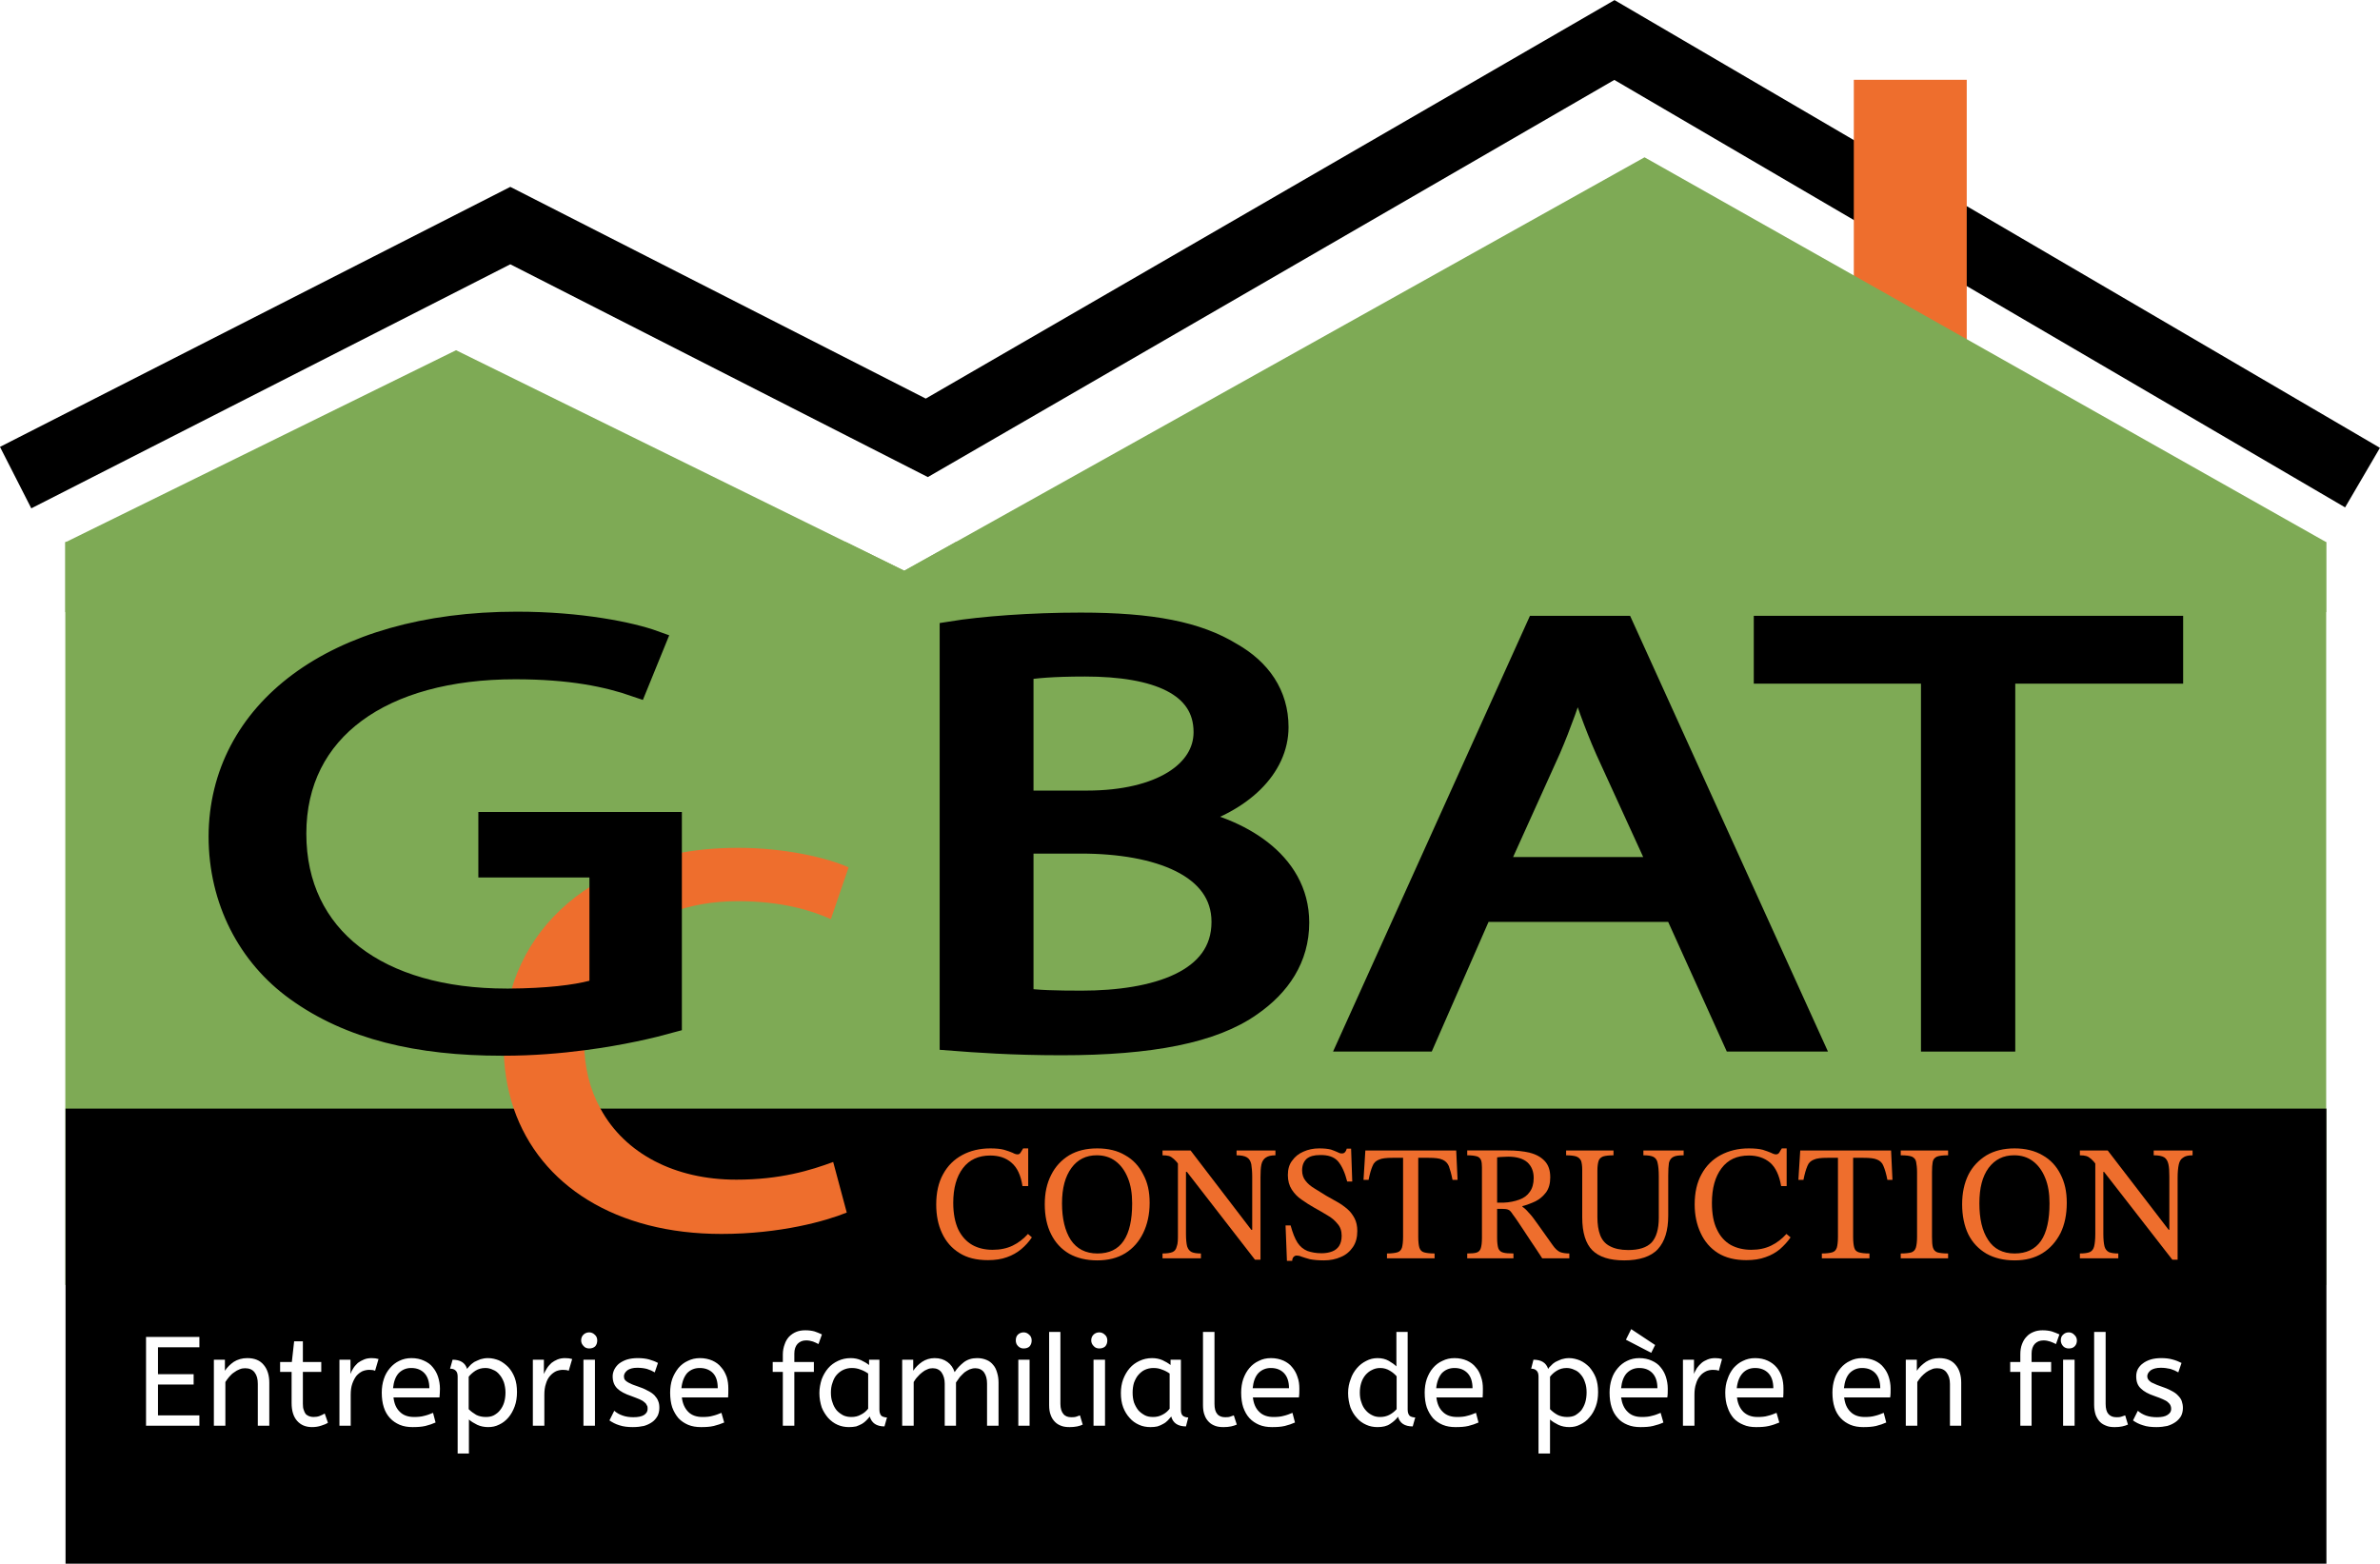 <?xml version="1.0" encoding="UTF-8"?>
<svg id="Calque_2" data-name="Calque 2" xmlns="http://www.w3.org/2000/svg" viewBox="0 0 103.49 68">
  <defs>
    <style>
      .cls-1 {
        fill: none;
        stroke-width: 3px;
      }

      .cls-1, .cls-2 {
        stroke: #000;
        stroke-miterlimit: 10;
      }

      .cls-3 {
        fill: #ee6e2d;
      }

      .cls-4 {
        fill: #7eaa55;
      }
    </style>
  </defs>
  <g id="Calque_1-2" data-name="Calque 1">
    <g>
      <polygon class="cls-4" points="101.15 23.57 101.15 55.88 2.84 55.88 2.84 23.57 36.78 23.57 39.32 24.82 41.56 23.57 101.15 23.57"/>
      <polyline class="cls-1" points=".68 20.77 22.19 9.81 40.3 19.04 70.2 1.74 102.73 20.77"/>
      <path d="m18.46,59.72c-.14-.15-.33-.23-.58-.23-.21,0-.39.08-.53.22-.14.15-.22.37-.25.66h1.57c0-.28-.07-.5-.21-.65Zm3.45.39c-.05-.13-.11-.24-.19-.33-.08-.1-.17-.17-.28-.21-.1-.05-.21-.08-.33-.08-.16,0-.3.04-.43.12-.12.08-.22.17-.29.26v1.41c.1.1.21.18.33.25.12.06.26.09.41.09.13,0,.24-.02.34-.07.11-.06.2-.13.27-.22.08-.1.14-.21.18-.34.04-.13.06-.28.06-.44s-.03-.31-.07-.44Zm0,0c-.05-.13-.11-.24-.19-.33-.08-.1-.17-.17-.28-.21-.1-.05-.21-.08-.33-.08-.16,0-.3.04-.43.12-.12.08-.22.17-.29.26v1.41c.1.1.21.18.33.25.12.06.26.09.41.09.13,0,.24-.02.34-.07.11-.06.2-.13.27-.22.08-.1.14-.21.18-.34.04-.13.06-.28.06-.44s-.03-.31-.07-.44Zm-3.45-.39c-.14-.15-.33-.23-.58-.23-.21,0-.39.08-.53.22-.14.15-.22.37-.25.66h1.57c0-.28-.07-.5-.21-.65Zm0,0c-.14-.15-.33-.23-.58-.23-.21,0-.39.08-.53.22-.14.15-.22.37-.25.66h1.57c0-.28-.07-.5-.21-.65Zm3.45.39c-.05-.13-.11-.24-.19-.33-.08-.1-.17-.17-.28-.21-.1-.05-.21-.08-.33-.08-.16,0-.3.04-.43.12-.12.08-.22.17-.29.26v1.41c.1.1.21.18.33.25.12.06.26.09.41.09.13,0,.24-.02.34-.07.11-.06.2-.13.27-.22.08-.1.14-.21.18-.34.04-.13.06-.28.06-.44s-.03-.31-.07-.44Zm0,0c-.05-.13-.11-.24-.19-.33-.08-.1-.17-.17-.28-.21-.1-.05-.21-.08-.33-.08-.16,0-.3.04-.43.12-.12.08-.22.17-.29.26v1.41c.1.1.21.18.33.25.12.06.26.09.41.09.13,0,.24-.02.34-.07.11-.06.2-.13.27-.22.08-.1.14-.21.18-.34.04-.13.06-.28.06-.44s-.03-.31-.07-.44Zm-3.45-.39c-.14-.15-.33-.23-.58-.23-.21,0-.39.08-.53.22-.14.15-.22.37-.25.66h1.57c0-.28-.07-.5-.21-.65Zm0,0c-.14-.15-.33-.23-.58-.23-.21,0-.39.08-.53.22-.14.15-.22.37-.25.66h1.57c0-.28-.07-.5-.21-.65Zm3.45.39c-.05-.13-.11-.24-.19-.33-.08-.1-.17-.17-.28-.21-.1-.05-.21-.08-.33-.08-.16,0-.3.04-.43.12-.12.08-.22.17-.29.26v1.41c.1.1.21.18.33.25.12.06.26.09.41.09.13,0,.24-.02.34-.07.11-.06.2-.13.27-.22.08-.1.14-.21.18-.34.04-.13.06-.28.06-.44s-.03-.31-.07-.44Zm0,0c-.05-.13-.11-.24-.19-.33-.08-.1-.17-.17-.28-.21-.1-.05-.21-.08-.33-.08-.16,0-.3.04-.43.12-.12.08-.22.17-.29.26v1.41c.1.1.21.18.33.25.12.06.26.09.41.09.13,0,.24-.02.34-.07.11-.06.2-.13.27-.22.08-.1.14-.21.18-.34.04-.13.06-.28.06-.44s-.03-.31-.07-.44Zm-3.45-.39c-.14-.15-.33-.23-.58-.23-.21,0-.39.08-.53.22-.14.15-.22.37-.25.66h1.57c0-.28-.07-.5-.21-.65Zm0,0c-.14-.15-.33-.23-.58-.23-.21,0-.39.08-.53.22-.14.15-.22.37-.25.66h1.57c0-.28-.07-.5-.21-.65Zm3.45.39c-.05-.13-.11-.24-.19-.33-.08-.1-.17-.17-.28-.21-.1-.05-.21-.08-.33-.08-.16,0-.3.04-.43.12-.12.08-.22.17-.29.26v1.41c.1.1.21.18.33.25.12.06.26.09.41.09.13,0,.24-.02.34-.07.11-.06.2-.13.27-.22.08-.1.14-.21.18-.34.04-.13.06-.28.06-.44s-.03-.31-.07-.44Zm9.1-.39c-.14-.15-.34-.23-.58-.23-.22,0-.4.08-.54.22-.13.15-.22.37-.25.66h1.57c0-.28-.06-.5-.2-.65Zm0,0c-.14-.15-.34-.23-.58-.23-.22,0-.4.08-.54.22-.13.15-.22.37-.25.66h1.57c0-.28-.06-.5-.2-.65Zm-9.1.39c-.05-.13-.11-.24-.19-.33-.08-.1-.17-.17-.28-.21-.1-.05-.21-.08-.33-.08-.16,0-.3.04-.43.12-.12.08-.22.17-.29.26v1.41c.1.1.21.18.33.25.12.06.26.09.41.09.13,0,.24-.02.34-.07.11-.06.2-.13.27-.22.08-.1.14-.21.18-.34.04-.13.06-.28.06-.44s-.03-.31-.07-.44Zm-3.45-.39c-.14-.15-.33-.23-.58-.23-.21,0-.39.08-.53.22-.14.15-.22.37-.25.66h1.57c0-.28-.07-.5-.21-.65Zm0,0c-.14-.15-.33-.23-.58-.23-.21,0-.39.08-.53.22-.14.15-.22.37-.25.66h1.57c0-.28-.07-.5-.21-.65Zm3.45.39c-.05-.13-.11-.24-.19-.33-.08-.1-.17-.17-.28-.21-.1-.05-.21-.08-.33-.08-.16,0-.3.04-.43.12-.12.08-.22.17-.29.26v1.41c.1.1.21.18.33.25.12.06.26.09.41.09.13,0,.24-.02.34-.07.11-.06.2-.13.27-.22.08-.1.14-.21.18-.34.04-.13.06-.28.06-.44s-.03-.31-.07-.44Zm9.1-.39c-.14-.15-.34-.23-.58-.23-.22,0-.4.08-.54.22-.13.15-.22.37-.25.66h1.57c0-.28-.06-.5-.2-.65Zm6.41-.16c-.12-.05-.25-.07-.38-.07s-.25.03-.36.08-.21.13-.29.22c-.08.09-.14.21-.18.34-.05.13-.07.28-.07.43,0,.16.02.3.07.43.04.13.1.24.18.34.08.09.18.16.29.22.11.05.23.07.35.07.14,0,.28-.03.4-.1.13-.06.23-.15.32-.26v-1.53c-.1-.07-.21-.13-.33-.17Zm0,0c-.12-.05-.25-.07-.38-.07s-.25.03-.36.08-.21.13-.29.22c-.08.09-.14.21-.18.34-.05.13-.07.28-.07.43,0,.16.02.3.07.43.04.13.1.24.18.34.08.09.18.16.29.22.11.05.23.07.35.07.14,0,.28-.03.4-.1.13-.06.23-.15.32-.26v-1.53c-.1-.07-.21-.13-.33-.17Zm-6.41.16c-.14-.15-.34-.23-.58-.23-.22,0-.4.08-.54.22-.13.15-.22.37-.25.66h1.57c0-.28-.06-.5-.2-.65Zm-9.1.39c-.05-.13-.11-.24-.19-.33-.08-.1-.17-.17-.28-.21-.1-.05-.21-.08-.33-.08-.16,0-.3.04-.43.12-.12.08-.22.17-.29.26v1.41c.1.1.21.18.33.25.12.06.26.09.41.09.13,0,.24-.02.34-.07.11-.06.2-.13.27-.22.08-.1.14-.21.18-.34.04-.13.06-.28.06-.44s-.03-.31-.07-.44Zm-3.45-.39c-.14-.15-.33-.23-.58-.23-.21,0-.39.08-.53.22-.14.15-.22.37-.25.66h1.57c0-.28-.07-.5-.21-.65Zm0,0c-.14-.15-.33-.23-.58-.23-.21,0-.39.08-.53.22-.14.15-.22.37-.25.66h1.57c0-.28-.07-.5-.21-.65Zm3.45.39c-.05-.13-.11-.24-.19-.33-.08-.1-.17-.17-.28-.21-.1-.05-.21-.08-.33-.08-.16,0-.3.04-.43.12-.12.08-.22.17-.29.26v1.41c.1.1.21.18.33.25.12.06.26.09.41.09.13,0,.24-.02.34-.07.11-.06.2-.13.27-.22.08-.1.14-.21.18-.34.04-.13.06-.28.06-.44s-.03-.31-.07-.44Zm9.1-.39c-.14-.15-.34-.23-.58-.23-.22,0-.4.08-.54.22-.13.15-.22.37-.25.66h1.57c0-.28-.06-.5-.2-.65Zm6.41-.16c-.12-.05-.25-.07-.38-.07s-.25.03-.36.08-.21.13-.29.22c-.08.09-.14.21-.18.34-.05.13-.07.28-.07.43,0,.16.02.3.07.43.04.13.1.24.18.34.08.09.18.16.29.22.11.05.23.07.35.07.14,0,.28-.03.4-.1.13-.06.23-.15.32-.26v-1.53c-.1-.07-.21-.13-.33-.17Zm0,0c-.12-.05-.25-.07-.38-.07s-.25.03-.36.08-.21.13-.29.22c-.08.09-.14.21-.18.34-.05.13-.07.28-.07.43,0,.16.02.3.07.43.04.13.1.24.18.34.08.09.18.16.29.22.11.05.23.07.35.07.14,0,.28-.03.4-.1.13-.06.23-.15.32-.26v-1.53c-.1-.07-.21-.13-.33-.17Zm-6.41.16c-.14-.15-.34-.23-.58-.23-.22,0-.4.08-.54.22-.13.15-.22.37-.25.66h1.57c0-.28-.06-.5-.2-.65Zm-9.1.39c-.05-.13-.11-.24-.19-.33-.08-.1-.17-.17-.28-.21-.1-.05-.21-.08-.33-.08-.16,0-.3.04-.43.12-.12.08-.22.17-.29.26v1.41c.1.1.21.18.33.25.12.06.26.09.41.09.13,0,.24-.02.34-.07.11-.06.2-.13.27-.22.08-.1.14-.21.18-.34.04-.13.06-.28.06-.44s-.03-.31-.07-.44Zm-3.45-.39c-.14-.15-.33-.23-.58-.23-.21,0-.39.08-.53.22-.14.15-.22.37-.25.66h1.57c0-.28-.07-.5-.21-.65Zm0,0c-.14-.15-.33-.23-.58-.23-.21,0-.39.08-.53.22-.14.15-.22.37-.25.66h1.57c0-.28-.07-.5-.21-.65Zm3.45.39c-.05-.13-.11-.24-.19-.33-.08-.1-.17-.17-.28-.21-.1-.05-.21-.08-.33-.08-.16,0-.3.04-.43.12-.12.08-.22.17-.29.26v1.41c.1.1.21.18.33.25.12.06.26.09.41.09.13,0,.24-.02.34-.07.11-.06.2-.13.27-.22.08-.1.14-.21.18-.34.04-.13.06-.28.06-.44s-.03-.31-.07-.44Zm9.1-.39c-.14-.15-.34-.23-.58-.23-.22,0-.4.08-.54.22-.13.15-.22.37-.25.66h1.57c0-.28-.06-.5-.2-.65Zm6.41-.16c-.12-.05-.25-.07-.38-.07s-.25.03-.36.08-.21.13-.29.22c-.08.09-.14.21-.18.34-.05.13-.07.28-.07.43,0,.16.02.3.07.43.04.13.1.24.18.34.08.09.18.16.29.22.11.05.23.07.35.07.14,0,.28-.03.4-.1.13-.06.23-.15.32-.26v-1.53c-.1-.07-.21-.13-.33-.17Zm0,0c-.12-.05-.25-.07-.38-.07s-.25.03-.36.08-.21.13-.29.22c-.08.09-.14.21-.18.34-.05.13-.07.28-.07.43,0,.16.02.3.07.43.04.13.1.24.18.34.08.09.18.16.29.22.11.05.23.07.35.07.14,0,.28-.03.4-.1.13-.06.23-.15.32-.26v-1.53c-.1-.07-.21-.13-.33-.17Zm-6.41.16c-.14-.15-.34-.23-.58-.23-.22,0-.4.08-.54.22-.13.15-.22.37-.25.66h1.57c0-.28-.06-.5-.2-.65Zm-9.1.39c-.05-.13-.11-.24-.19-.33-.08-.1-.17-.17-.28-.21-.1-.05-.21-.08-.33-.08-.16,0-.3.04-.43.12-.12.08-.22.17-.29.26v1.41c.1.1.21.18.33.25.12.06.26.09.41.09.13,0,.24-.02.34-.07.11-.06.2-.13.27-.22.08-.1.14-.21.18-.34.04-.13.06-.28.06-.44s-.03-.31-.07-.44Zm-3.45-.39c-.14-.15-.33-.23-.58-.23-.21,0-.39.08-.53.22-.14.15-.22.37-.25.66h1.57c0-.28-.07-.5-.21-.65Zm0,0c-.14-.15-.33-.23-.58-.23-.21,0-.39.08-.53.22-.14.15-.22.37-.25.66h1.57c0-.28-.07-.5-.21-.65Zm3.45.39c-.05-.13-.11-.24-.19-.33-.08-.1-.17-.17-.28-.21-.1-.05-.21-.08-.33-.08-.16,0-.3.04-.43.12-.12.08-.22.17-.29.26v1.41c.1.1.21.18.33.25.12.06.26.09.41.09.13,0,.24-.02.34-.07.11-.06.2-.13.27-.22.08-.1.14-.21.18-.34.04-.13.06-.28.06-.44s-.03-.31-.07-.44Zm9.1-.39c-.14-.15-.34-.23-.58-.23-.22,0-.4.08-.54.22-.13.15-.22.37-.25.66h1.57c0-.28-.06-.5-.2-.65Zm6.41-.16c-.12-.05-.25-.07-.38-.07s-.25.03-.36.08-.21.13-.29.22c-.08.09-.14.21-.18.34-.05.13-.07.28-.07.43,0,.16.02.3.07.43.04.13.1.24.18.34.08.09.18.16.29.22.11.05.23.07.35.07.14,0,.28-.03.4-.1.13-.06.23-.15.32-.26v-1.53c-.1-.07-.21-.13-.33-.17Zm0,0c-.12-.05-.25-.07-.38-.07s-.25.03-.36.08-.21.13-.29.22c-.08.09-.14.21-.18.34-.05.13-.07.28-.07.43,0,.16.02.3.07.43.04.13.1.24.18.34.08.09.18.16.29.22.11.05.23.07.35.07.14,0,.28-.03.4-.1.13-.06.23-.15.32-.26v-1.53c-.1-.07-.21-.13-.33-.17Zm-6.41.16c-.14-.15-.34-.23-.58-.23-.22,0-.4.08-.54.22-.13.15-.22.37-.25.66h1.57c0-.28-.06-.5-.2-.65Zm-9.1.39c-.05-.13-.11-.24-.19-.33-.08-.1-.17-.17-.28-.21-.1-.05-.21-.08-.33-.08-.16,0-.3.04-.43.12-.12.08-.22.17-.29.26v1.41c.1.1.21.18.33.25.12.06.26.09.41.09.13,0,.24-.02.34-.07.11-.06.2-.13.27-.22.08-.1.14-.21.18-.34.04-.13.06-.28.06-.44s-.03-.31-.07-.44Zm-3.45-.39c-.14-.15-.33-.23-.58-.23-.21,0-.39.08-.53.22-.14.15-.22.37-.25.66h1.57c0-.28-.07-.5-.21-.65Zm0,0c-.14-.15-.33-.23-.58-.23-.21,0-.39.08-.53.22-.14.15-.22.37-.25.66h1.57c0-.28-.07-.5-.21-.65Zm3.45.39c-.05-.13-.11-.24-.19-.33-.08-.1-.17-.17-.28-.21-.1-.05-.21-.08-.33-.08-.16,0-.3.04-.43.12-.12.08-.22.17-.29.26v1.41c.1.1.21.18.33.25.12.06.26.09.41.09.13,0,.24-.02.34-.07.11-.06.2-.13.27-.22.08-.1.14-.21.18-.34.04-.13.06-.28.06-.44s-.03-.31-.07-.44Zm9.1-.39c-.14-.15-.34-.23-.58-.23-.22,0-.4.08-.54.22-.13.15-.22.37-.25.66h1.57c0-.28-.06-.5-.2-.65Zm6.41-.16c-.12-.05-.25-.07-.38-.07s-.25.03-.36.08-.21.13-.29.22c-.08.09-.14.21-.18.34-.05.13-.07.28-.07.43,0,.16.02.3.07.43.04.13.1.24.18.34.08.09.18.16.29.22.11.05.23.07.35.07.14,0,.28-.03.4-.1.13-.06.23-.15.32-.26v-1.53c-.1-.07-.21-.13-.33-.17Zm13.11,0c-.12-.05-.24-.07-.37-.07-.14,0-.26.03-.37.08-.11.05-.2.13-.28.22-.08.09-.14.21-.19.34-.04.13-.06.28-.06.43,0,.16.02.3.06.43.05.13.11.24.19.34.08.09.18.16.29.22.1.05.22.07.35.07.14,0,.27-.03.4-.1.12-.06.23-.15.31-.26v-1.53c-.1-.07-.21-.13-.33-.17Zm0,0c-.12-.05-.24-.07-.37-.07-.14,0-.26.03-.37.08-.11.05-.2.13-.28.22-.08.09-.14.21-.19.34-.04.13-.06.28-.06.43,0,.16.02.3.06.43.05.13.11.24.19.34.08.09.18.16.29.22.1.05.22.07.35.07.14,0,.27-.03.4-.1.12-.06.23-.15.31-.26v-1.53c-.1-.07-.21-.13-.33-.17Zm-13.11,0c-.12-.05-.25-.07-.38-.07s-.25.03-.36.08-.21.13-.29.22c-.08.09-.14.21-.18.34-.05.13-.07.28-.07.43,0,.16.02.3.07.43.04.13.1.24.18.34.08.09.18.16.29.22.11.05.23.07.35.07.14,0,.28-.03.4-.1.13-.06.23-.15.32-.26v-1.53c-.1-.07-.21-.13-.33-.17Zm-6.41.16c-.14-.15-.34-.23-.58-.23-.22,0-.4.08-.54.22-.13.15-.22.37-.25.66h1.57c0-.28-.06-.5-.2-.65Zm-9.1.39c-.05-.13-.11-.24-.19-.33-.08-.1-.17-.17-.28-.21-.1-.05-.21-.08-.33-.08-.16,0-.3.04-.43.12-.12.08-.22.17-.29.26v1.41c.1.1.21.18.33.25.12.06.26.09.41.09.13,0,.24-.02.34-.07.11-.06.2-.13.27-.22.08-.1.14-.21.18-.34.04-.13.06-.28.06-.44s-.03-.31-.07-.44Zm-3.45-.39c-.14-.15-.33-.23-.58-.23-.21,0-.39.08-.53.22-.14.15-.22.37-.25.66h1.57c0-.28-.07-.5-.21-.65Zm0,0c-.14-.15-.33-.23-.58-.23-.21,0-.39.08-.53.22-.14.15-.22.37-.25.66h1.57c0-.28-.07-.5-.21-.65Zm3.45.39c-.05-.13-.11-.24-.19-.33-.08-.1-.17-.17-.28-.21-.1-.05-.21-.08-.33-.08-.16,0-.3.04-.43.12-.12.08-.22.17-.29.26v1.41c.1.1.21.18.33.25.12.06.26.09.41.09.13,0,.24-.02.34-.07.11-.06.2-.13.27-.22.08-.1.14-.21.18-.34.04-.13.06-.28.06-.44s-.03-.31-.07-.44Zm9.1-.39c-.14-.15-.34-.23-.58-.23-.22,0-.4.08-.54.22-.13.15-.22.37-.25.66h1.57c0-.28-.06-.5-.2-.65Zm6.41-.16c-.12-.05-.25-.07-.38-.07s-.25.03-.36.08-.21.13-.29.22c-.08.09-.14.21-.18.34-.05.13-.07.28-.07.43,0,.16.02.3.07.43.04.13.1.24.18.34.08.09.18.16.29.22.11.05.23.07.35.07.14,0,.28-.03.4-.1.13-.06.23-.15.32-.26v-1.53c-.1-.07-.21-.13-.33-.17Zm13.11,0c-.12-.05-.24-.07-.37-.07-.14,0-.26.03-.37.08-.11.05-.2.13-.28.22-.08.09-.14.21-.19.34-.04.13-.06.28-.06.43,0,.16.02.3.06.43.05.13.11.24.19.34.08.09.18.16.29.22.1.05.22.07.35.07.14,0,.27-.03.4-.1.12-.06.23-.15.31-.26v-1.53c-.1-.07-.21-.13-.33-.17Zm5.31.16c-.14-.15-.33-.23-.58-.23-.21,0-.39.08-.53.22-.14.15-.22.37-.25.66h1.57c0-.28-.07-.5-.21-.65Zm4.6-.11c-.13-.08-.27-.12-.42-.12-.13,0-.25.03-.36.09-.11.05-.2.13-.28.22-.08.1-.14.21-.18.34-.04.13-.06.27-.06.42,0,.16.02.3.07.43.04.13.1.24.18.33.08.1.18.17.28.22.11.06.23.08.35.08.14,0,.27-.03.39-.09.13-.07.23-.15.32-.25v-1.43c-.08-.09-.17-.17-.29-.24Zm0,0c-.13-.08-.27-.12-.42-.12-.13,0-.25.03-.36.09-.11.05-.2.13-.28.22-.08.1-.14.21-.18.34-.04.13-.06.27-.06.42,0,.16.02.3.07.43.04.13.1.24.18.33.08.1.18.17.28.22.11.06.23.08.35.08.14,0,.27-.03.39-.09.13-.07.23-.15.32-.25v-1.43c-.08-.09-.17-.17-.29-.24Zm-4.6.11c-.14-.15-.33-.23-.58-.23-.21,0-.39.08-.53.22-.14.15-.22.37-.25.66h1.57c0-.28-.07-.5-.21-.65Zm-5.31-.16c-.12-.05-.24-.07-.37-.07-.14,0-.26.03-.37.08-.11.05-.2.13-.28.22-.08.09-.14.21-.19.34-.04.13-.06.28-.06.43,0,.16.02.3.06.43.05.13.11.24.19.34.08.09.18.16.29.22.1.05.22.07.35.07.14,0,.27-.03.4-.1.12-.06.23-.15.31-.26v-1.53c-.1-.07-.21-.13-.33-.17Zm-13.11,0c-.12-.05-.25-.07-.38-.07s-.25.03-.36.08-.21.13-.29.22c-.08.09-.14.21-.18.34-.05.13-.07.28-.07.43,0,.16.02.3.07.43.04.13.1.24.18.34.08.09.18.16.29.22.11.05.23.07.35.07.14,0,.28-.03.4-.1.13-.06.23-.15.32-.26v-1.53c-.1-.07-.21-.13-.33-.17Zm-6.41.16c-.14-.15-.34-.23-.58-.23-.22,0-.4.08-.54.22-.13.15-.22.37-.25.66h1.57c0-.28-.06-.5-.2-.65Zm-9.1.39c-.05-.13-.11-.24-.19-.33-.08-.1-.17-.17-.28-.21-.1-.05-.21-.08-.33-.08-.16,0-.3.04-.43.12-.12.08-.22.17-.29.26v1.41c.1.1.21.18.33.25.12.06.26.09.41.09.13,0,.24-.02.34-.07.11-.06.2-.13.27-.22.08-.1.14-.21.18-.34.04-.13.06-.28.06-.44s-.03-.31-.07-.44Zm-3.45-.39c-.14-.15-.33-.23-.58-.23-.21,0-.39.08-.53.22-.14.15-.22.37-.25.66h1.57c0-.28-.07-.5-.21-.65Zm0,0c-.14-.15-.33-.23-.58-.23-.21,0-.39.08-.53.22-.14.15-.22.37-.25.66h1.57c0-.28-.07-.5-.21-.65Zm3.45.39c-.05-.13-.11-.24-.19-.33-.08-.1-.17-.17-.28-.21-.1-.05-.21-.08-.33-.08-.16,0-.3.04-.43.12-.12.08-.22.17-.29.26v1.41c.1.1.21.18.33.25.12.06.26.09.41.09.13,0,.24-.02.34-.07.11-.06.2-.13.27-.22.08-.1.14-.21.18-.34.04-.13.06-.28.06-.44s-.03-.31-.07-.44Zm9.1-.39c-.14-.15-.34-.23-.58-.23-.22,0-.4.08-.54.22-.13.15-.22.37-.25.66h1.57c0-.28-.06-.5-.2-.65Zm6.41-.16c-.12-.05-.25-.07-.38-.07s-.25.03-.36.08-.21.13-.29.22c-.08.09-.14.21-.18.34-.05.13-.07.28-.07.43,0,.16.02.3.07.43.04.13.1.24.18.34.08.09.18.16.29.22.11.05.23.07.35.07.14,0,.28-.03.4-.1.13-.06.23-.15.32-.26v-1.53c-.1-.07-.21-.13-.33-.17Zm13.11,0c-.12-.05-.24-.07-.37-.07-.14,0-.26.03-.37.08-.11.05-.2.13-.28.22-.08.09-.14.21-.19.34-.04.13-.06.28-.06.43,0,.16.02.3.06.43.05.13.11.24.19.34.08.09.18.16.29.22.1.05.22.07.35.07.14,0,.27-.03.4-.1.12-.06.23-.15.31-.26v-1.53c-.1-.07-.21-.13-.33-.17Zm5.31.16c-.14-.15-.33-.23-.58-.23-.21,0-.39.08-.53.22-.14.15-.22.37-.25.66h1.57c0-.28-.07-.5-.21-.65Zm4.6-.11c-.13-.08-.27-.12-.42-.12-.13,0-.25.03-.36.09-.11.05-.2.13-.28.22-.08.1-.14.21-.18.34-.04.13-.06.27-.06.42,0,.16.02.3.07.43.04.13.1.24.18.33.08.1.18.17.28.22.11.06.23.08.35.08.14,0,.27-.03.39-.09.13-.07.23-.15.32-.25v-1.43c-.08-.09-.17-.17-.29-.24Zm3.38.11c-.14-.15-.33-.23-.57-.23-.22,0-.4.08-.54.22-.13.15-.22.37-.25.66h1.57c0-.28-.07-.5-.21-.65Zm5.1.39c-.04-.13-.1-.24-.18-.33-.08-.1-.17-.17-.28-.21-.1-.05-.22-.08-.33-.08-.16,0-.3.04-.43.12s-.22.17-.29.26v1.41c.1.1.2.18.33.25.12.06.26.09.41.09.12,0,.24-.02.34-.07.1-.06.19-.13.27-.22.07-.1.13-.21.17-.34s.06-.28.06-.44-.02-.31-.07-.44Zm0,0c-.04-.13-.1-.24-.18-.33-.08-.1-.17-.17-.28-.21-.1-.05-.22-.08-.33-.08-.16,0-.3.04-.43.12s-.22.17-.29.26v1.41c.1.1.2.18.33.25.12.06.26.09.41.09.12,0,.24-.02.34-.07.1-.06.19-.13.27-.22.07-.1.13-.21.17-.34s.06-.28.06-.44-.02-.31-.07-.44Zm-5.1-.39c-.14-.15-.33-.23-.57-.23-.22,0-.4.08-.54.22-.13.15-.22.37-.25.66h1.57c0-.28-.07-.5-.21-.65Zm-3.38-.11c-.13-.08-.27-.12-.42-.12-.13,0-.25.03-.36.09-.11.05-.2.13-.28.22-.08.1-.14.21-.18.34-.04.13-.06.27-.06.42,0,.16.02.3.07.43.04.13.1.24.18.33.08.1.18.17.28.22.11.06.23.08.35.08.14,0,.27-.03.39-.09.13-.07.23-.15.32-.25v-1.43c-.08-.09-.17-.17-.29-.24Zm-4.6.11c-.14-.15-.33-.23-.58-.23-.21,0-.39.08-.53.22-.14.15-.22.37-.25.66h1.57c0-.28-.07-.5-.21-.65Zm-5.31-.16c-.12-.05-.24-.07-.37-.07-.14,0-.26.03-.37.08-.11.05-.2.13-.28.22-.08.09-.14.21-.19.34-.04.13-.06.28-.06.43,0,.16.02.3.06.43.05.13.11.24.19.34.08.09.18.16.29.22.1.05.22.07.35.07.14,0,.27-.03.4-.1.12-.06.23-.15.31-.26v-1.53c-.1-.07-.21-.13-.33-.17Zm-13.11,0c-.12-.05-.25-.07-.38-.07s-.25.03-.36.08-.21.13-.29.22c-.08.09-.14.21-.18.34-.05.13-.07.28-.07.43,0,.16.02.3.07.43.04.13.1.24.18.34.08.09.18.16.29.22.11.05.23.07.35.07.14,0,.28-.03.4-.1.13-.06.23-.15.32-.26v-1.53c-.1-.07-.21-.13-.33-.17Zm-6.41.16c-.14-.15-.34-.23-.58-.23-.22,0-.4.08-.54.22-.13.15-.22.37-.25.66h1.57c0-.28-.06-.5-.2-.65Zm-9.1.39c-.05-.13-.11-.24-.19-.33-.08-.1-.17-.17-.28-.21-.1-.05-.21-.08-.33-.08-.16,0-.3.04-.43.12-.12.08-.22.17-.29.26v1.41c.1.1.21.18.33.25.12.06.26.09.41.09.13,0,.24-.02.34-.07.11-.06.2-.13.27-.22.08-.1.14-.21.18-.34.04-.13.06-.28.06-.44s-.03-.31-.07-.44Zm-3.45-.39c-.14-.15-.33-.23-.58-.23-.21,0-.39.08-.53.22-.14.15-.22.37-.25.66h1.57c0-.28-.07-.5-.21-.65Zm0,0c-.14-.15-.33-.23-.58-.23-.21,0-.39.08-.53.22-.14.15-.22.37-.25.66h1.57c0-.28-.07-.5-.21-.65Zm3.45.39c-.05-.13-.11-.24-.19-.33-.08-.1-.17-.17-.28-.21-.1-.05-.21-.08-.33-.08-.16,0-.3.04-.43.12-.12.08-.22.17-.29.26v1.41c.1.1.21.18.33.25.12.06.26.09.41.09.13,0,.24-.02.34-.07.11-.06.2-.13.27-.22.08-.1.14-.21.18-.34.04-.13.06-.28.06-.44s-.03-.31-.07-.44Zm9.1-.39c-.14-.15-.34-.23-.58-.23-.22,0-.4.08-.54.22-.13.15-.22.37-.25.66h1.57c0-.28-.06-.5-.2-.65Zm6.41-.16c-.12-.05-.25-.07-.38-.07s-.25.03-.36.08-.21.13-.29.22c-.08.09-.14.21-.18.34-.05.13-.07.28-.07.43,0,.16.02.3.07.43.04.13.1.24.18.34.08.09.18.16.29.22.11.05.23.07.35.07.14,0,.28-.03.4-.1.13-.06.23-.15.32-.26v-1.53c-.1-.07-.21-.13-.33-.17Zm13.11,0c-.12-.05-.24-.07-.37-.07-.14,0-.26.03-.37.08-.11.05-.2.13-.28.22-.08.09-.14.21-.19.34-.04.13-.06.28-.06.43,0,.16.02.3.06.43.05.13.11.24.19.34.08.09.18.16.29.22.1.05.22.07.35.07.14,0,.27-.03.4-.1.12-.06.23-.15.31-.26v-1.53c-.1-.07-.21-.13-.33-.17Zm5.31.16c-.14-.15-.33-.23-.58-.23-.21,0-.39.08-.53.22-.14.15-.22.37-.25.66h1.57c0-.28-.07-.5-.21-.65Zm4.6-.11c-.13-.08-.27-.12-.42-.12-.13,0-.25.03-.36.09-.11.05-.2.13-.28.22-.08.1-.14.21-.18.34-.04.13-.06.27-.06.42,0,.16.02.3.07.43.04.13.1.24.18.33.08.1.18.17.28.22.11.06.23.08.35.08.14,0,.27-.03.39-.09.13-.07.23-.15.32-.25v-1.43c-.08-.09-.17-.17-.29-.24Zm3.38.11c-.14-.15-.33-.23-.57-.23-.22,0-.4.08-.54.22-.13.15-.22.37-.25.66h1.57c0-.28-.07-.5-.21-.65Zm5.1.39c-.04-.13-.1-.24-.18-.33-.08-.1-.17-.17-.28-.21-.1-.05-.22-.08-.33-.08-.16,0-.3.04-.43.12s-.22.17-.29.26v1.41c.1.1.2.18.33.25.12.06.26.09.41.09.12,0,.24-.02.34-.07.1-.06.19-.13.27-.22.07-.1.13-.21.17-.34s.06-.28.06-.44-.02-.31-.07-.44Zm2.94-.39c-.14-.15-.33-.23-.58-.23-.21,0-.39.08-.53.22-.14.15-.22.37-.25.66h1.57c0-.28-.07-.5-.21-.65Zm0,0c-.14-.15-.33-.23-.58-.23-.21,0-.39.08-.53.22-.14.15-.22.37-.25.66h1.57c0-.28-.07-.5-.21-.65Zm-2.94.39c-.04-.13-.1-.24-.18-.33-.08-.1-.17-.17-.28-.21-.1-.05-.22-.08-.33-.08-.16,0-.3.04-.43.12s-.22.17-.29.26v1.41c.1.1.2.18.33.25.12.06.26.09.41.09.12,0,.24-.02.34-.07.1-.06.19-.13.27-.22.07-.1.13-.21.17-.34s.06-.28.06-.44-.02-.31-.07-.44Zm-5.1-.39c-.14-.15-.33-.23-.57-.23-.22,0-.4.08-.54.22-.13.15-.22.37-.25.66h1.57c0-.28-.07-.5-.21-.65Zm-3.38-.11c-.13-.08-.27-.12-.42-.12-.13,0-.25.03-.36.09-.11.05-.2.13-.28.22-.08.1-.14.21-.18.34-.04.13-.06.27-.06.42,0,.16.02.3.07.43.04.13.1.24.18.33.08.1.18.17.28.22.11.06.23.08.35.08.14,0,.27-.03.39-.09.13-.07.23-.15.32-.25v-1.43c-.08-.09-.17-.17-.29-.24Zm-4.6.11c-.14-.15-.33-.23-.58-.23-.21,0-.39.08-.53.22-.14.15-.22.37-.25.66h1.57c0-.28-.07-.5-.21-.65Zm-5.31-.16c-.12-.05-.24-.07-.37-.07-.14,0-.26.03-.37.08-.11.05-.2.13-.28.22-.08.09-.14.21-.19.34-.04.13-.06.28-.06.43,0,.16.02.3.06.43.05.13.11.24.19.34.08.09.18.16.29.22.1.05.22.07.35.07.14,0,.27-.03.4-.1.12-.06.23-.15.31-.26v-1.53c-.1-.07-.21-.13-.33-.17Zm-13.11,0c-.12-.05-.25-.07-.38-.07s-.25.03-.36.08-.21.13-.29.22c-.08.09-.14.21-.18.34-.05.13-.07.28-.07.43,0,.16.02.3.07.43.04.13.1.24.18.34.08.09.18.16.29.22.11.05.23.07.35.07.14,0,.28-.03.4-.1.13-.06.23-.15.32-.26v-1.53c-.1-.07-.21-.13-.33-.17Zm-6.41.16c-.14-.15-.34-.23-.58-.23-.22,0-.4.08-.54.22-.13.15-.22.37-.25.66h1.57c0-.28-.06-.5-.2-.65Zm-9.1.39c-.05-.13-.11-.24-.19-.33-.08-.1-.17-.17-.28-.21-.1-.05-.21-.08-.33-.08-.16,0-.3.04-.43.12-.12.08-.22.17-.29.26v1.41c.1.1.21.18.33.25.12.06.26.09.41.09.13,0,.24-.02.34-.07.11-.06.2-.13.27-.22.08-.1.14-.21.18-.34.04-.13.06-.28.06-.44s-.03-.31-.07-.44Zm-3.45-.39c-.14-.15-.33-.23-.58-.23-.21,0-.39.08-.53.22-.14.15-.22.37-.25.66h1.57c0-.28-.07-.5-.21-.65Zm0,0c-.14-.15-.33-.23-.58-.23-.21,0-.39.08-.53.22-.14.15-.22.37-.25.66h1.57c0-.28-.07-.5-.21-.65Zm3.45.39c-.05-.13-.11-.24-.19-.33-.08-.1-.17-.17-.28-.21-.1-.05-.21-.08-.33-.08-.16,0-.3.04-.43.12-.12.08-.22.17-.29.26v1.41c.1.1.21.18.33.25.12.06.26.09.41.09.13,0,.24-.02.34-.07.11-.06.2-.13.27-.22.08-.1.14-.21.18-.34.04-.13.06-.28.06-.44s-.03-.31-.07-.44Zm9.1-.39c-.14-.15-.34-.23-.58-.23-.22,0-.4.08-.54.22-.13.15-.22.37-.25.66h1.57c0-.28-.06-.5-.2-.65Zm6.41-.16c-.12-.05-.25-.07-.38-.07s-.25.03-.36.08-.21.13-.29.22c-.08.09-.14.21-.18.34-.05.13-.07.28-.07.43,0,.16.02.3.07.43.04.13.1.24.18.34.08.09.18.16.29.22.11.05.23.07.35.07.14,0,.28-.03.4-.1.13-.06.23-.15.32-.26v-1.53c-.1-.07-.21-.13-.33-.17Zm13.11,0c-.12-.05-.24-.07-.37-.07-.14,0-.26.03-.37.08-.11.05-.2.13-.28.22-.08.09-.14.21-.19.34-.04.13-.06.28-.06.43,0,.16.02.3.06.43.05.13.11.24.19.34.08.09.18.16.29.22.1.05.22.07.35.07.14,0,.27-.03.4-.1.12-.06.23-.15.31-.26v-1.53c-.1-.07-.21-.13-.33-.17Zm5.31.16c-.14-.15-.33-.23-.58-.23-.21,0-.39.08-.53.22-.14.15-.22.37-.25.66h1.57c0-.28-.07-.5-.21-.65Zm4.6-.11c-.13-.08-.27-.12-.42-.12-.13,0-.25.03-.36.09-.11.05-.2.13-.28.22-.08.1-.14.21-.18.34-.04.13-.06.27-.06.42,0,.16.02.3.07.43.04.13.1.24.18.33.08.1.18.17.28.22.11.06.23.08.35.08.14,0,.27-.03.39-.09.13-.07.23-.15.32-.25v-1.43c-.08-.09-.17-.17-.29-.24Zm3.38.11c-.14-.15-.33-.23-.57-.23-.22,0-.4.08-.54.22-.13.15-.22.37-.25.66h1.57c0-.28-.07-.5-.21-.65Zm5.1.39c-.04-.13-.1-.24-.18-.33-.08-.1-.17-.17-.28-.21-.1-.05-.22-.08-.33-.08-.16,0-.3.04-.43.12s-.22.17-.29.26v1.41c.1.1.2.18.33.25.12.06.26.09.41.09.12,0,.24-.02.34-.07.1-.06.19-.13.27-.22.07-.1.13-.21.17-.34s.06-.28.06-.44-.02-.31-.07-.44Zm2.94-.39c-.14-.15-.33-.23-.58-.23-.21,0-.39.08-.53.22-.14.15-.22.37-.25.66h1.57c0-.28-.07-.5-.21-.65Zm5.04,0c-.14-.15-.34-.23-.58-.23-.22,0-.4.08-.53.22-.14.15-.23.37-.26.66h1.58c0-.28-.07-.5-.21-.65Zm0,0c-.14-.15-.34-.23-.58-.23-.22,0-.4.08-.53.22-.14.15-.23.37-.26.66h1.58c0-.28-.07-.5-.21-.65Zm-5.04,0c-.14-.15-.33-.23-.58-.23-.21,0-.39.08-.53.22-.14.15-.22.37-.25.66h1.57c0-.28-.07-.5-.21-.65Zm-2.94.39c-.04-.13-.1-.24-.18-.33-.08-.1-.17-.17-.28-.21-.1-.05-.22-.08-.33-.08-.16,0-.3.04-.43.12s-.22.17-.29.26v1.41c.1.1.2.18.33.25.12.06.26.09.41.09.12,0,.24-.02.34-.07.1-.06.19-.13.27-.22.07-.1.13-.21.17-.34s.06-.28.06-.44-.02-.31-.07-.44Zm-5.1-.39c-.14-.15-.33-.23-.57-.23-.22,0-.4.08-.54.22-.13.15-.22.37-.25.66h1.57c0-.28-.07-.5-.21-.65Zm-3.38-.11c-.13-.08-.27-.12-.42-.12-.13,0-.25.03-.36.09-.11.05-.2.13-.28.22-.08.1-.14.21-.18.34-.04.13-.06.27-.06.42,0,.16.02.3.07.43.04.13.1.24.18.33.08.1.18.17.28.22.11.06.23.08.35.08.14,0,.27-.03.39-.09.13-.07.23-.15.32-.25v-1.43c-.08-.09-.17-.17-.29-.24Zm-4.6.11c-.14-.15-.33-.23-.58-.23-.21,0-.39.08-.53.22-.14.15-.22.37-.25.66h1.57c0-.28-.07-.5-.21-.65Zm-5.31-.16c-.12-.05-.24-.07-.37-.07-.14,0-.26.03-.37.08-.11.05-.2.13-.28.22-.08.09-.14.21-.19.34-.04.13-.06.28-.06.43,0,.16.02.3.06.43.05.13.11.24.19.34.08.09.18.16.29.22.1.05.22.07.35.07.14,0,.27-.03.4-.1.12-.06.23-.15.31-.26v-1.53c-.1-.07-.21-.13-.33-.17Zm-13.11,0c-.12-.05-.25-.07-.38-.07s-.25.03-.36.08-.21.13-.29.22c-.08.09-.14.21-.18.34-.05.13-.07.28-.07.43,0,.16.02.3.07.43.04.13.1.24.18.34.08.09.18.16.29.22.11.05.23.07.35.07.14,0,.28-.03.4-.1.13-.06.23-.15.32-.26v-1.53c-.1-.07-.21-.13-.33-.17Zm-6.41.16c-.14-.15-.34-.23-.58-.23-.22,0-.4.08-.54.22-.13.15-.22.37-.25.66h1.57c0-.28-.06-.5-.2-.65Zm-9.1.39c-.05-.13-.11-.24-.19-.33-.08-.1-.17-.17-.28-.21-.1-.05-.21-.08-.33-.08-.16,0-.3.04-.43.12-.12.08-.22.17-.29.26v1.41c.1.1.21.18.33.25.12.06.26.09.41.09.13,0,.24-.02.34-.07.11-.06.2-.13.27-.22.08-.1.14-.21.18-.34.04-.13.06-.28.06-.44s-.03-.31-.07-.44Zm-3.45-.39c-.14-.15-.33-.23-.58-.23-.21,0-.39.08-.53.22-.14.15-.22.37-.25.66h1.57c0-.28-.07-.5-.21-.65Zm0,0c-.14-.15-.33-.23-.58-.23-.21,0-.39.08-.53.22-.14.15-.22.37-.25.66h1.57c0-.28-.07-.5-.21-.65Zm3.45.39c-.05-.13-.11-.24-.19-.33-.08-.1-.17-.17-.28-.21-.1-.05-.21-.08-.33-.08-.16,0-.3.04-.43.12-.12.08-.22.17-.29.26v1.41c.1.1.21.18.33.25.12.06.26.09.41.09.13,0,.24-.02.34-.07.11-.06.2-.13.27-.22.08-.1.14-.21.18-.34.04-.13.06-.28.06-.44s-.03-.31-.07-.44Zm9.1-.39c-.14-.15-.34-.23-.58-.23-.22,0-.4.08-.54.22-.13.15-.22.37-.25.66h1.57c0-.28-.06-.5-.2-.65Zm6.41-.16c-.12-.05-.25-.07-.38-.07s-.25.03-.36.08-.21.13-.29.22c-.08.09-.14.21-.18.34-.05.13-.07.28-.07.43,0,.16.02.3.07.43.04.13.1.24.18.34.08.09.18.16.29.22.11.05.23.07.35.07.14,0,.28-.03.4-.1.13-.06.23-.15.32-.26v-1.53c-.1-.07-.21-.13-.33-.17Zm13.11,0c-.12-.05-.24-.07-.37-.07-.14,0-.26.03-.37.08-.11.05-.2.13-.28.22-.08.09-.14.21-.19.34-.04.13-.06.28-.06.43,0,.16.02.3.06.43.05.13.11.24.19.34.08.09.18.16.29.22.1.05.22.07.35.07.14,0,.27-.03.4-.1.12-.06.23-.15.31-.26v-1.53c-.1-.07-.21-.13-.33-.17Zm5.31.16c-.14-.15-.33-.23-.58-.23-.21,0-.39.08-.53.22-.14.15-.22.37-.25.66h1.57c0-.28-.07-.5-.21-.65Zm4.6-.11c-.13-.08-.27-.12-.42-.12-.13,0-.25.03-.36.09-.11.05-.2.13-.28.22-.08.1-.14.21-.18.34-.04.13-.06.27-.06.42,0,.16.02.3.07.43.04.13.1.24.18.33.08.1.18.17.28.22.11.06.23.08.35.08.14,0,.27-.03.39-.09.13-.07.23-.15.32-.25v-1.43c-.08-.09-.17-.17-.29-.24Zm3.38.11c-.14-.15-.33-.23-.57-.23-.22,0-.4.08-.54.22-.13.15-.22.37-.25.66h1.57c0-.28-.07-.5-.21-.65Zm5.1.39c-.04-.13-.1-.24-.18-.33-.08-.1-.17-.17-.28-.21-.1-.05-.22-.08-.33-.08-.16,0-.3.04-.43.12s-.22.17-.29.26v1.41c.1.1.2.18.33.25.12.06.26.09.41.09.12,0,.24-.02.34-.07.1-.06.19-.13.27-.22.07-.1.13-.21.17-.34s.06-.28.06-.44-.02-.31-.07-.44Zm2.94-.39c-.14-.15-.33-.23-.58-.23-.21,0-.39.08-.53.22-.14.15-.22.37-.25.66h1.57c0-.28-.07-.5-.21-.65Zm5.04,0c-.14-.15-.34-.23-.58-.23-.22,0-.4.08-.53.22-.14.15-.23.37-.26.66h1.58c0-.28-.07-.5-.21-.65Zm4.65,0c-.14-.15-.33-.23-.58-.23-.21,0-.39.08-.53.22-.14.15-.22.37-.25.66h1.57c0-.28-.07-.5-.21-.65Zm0,0c-.14-.15-.33-.23-.58-.23-.21,0-.39.08-.53.22-.14.15-.22.37-.25.66h1.57c0-.28-.07-.5-.21-.65Zm-4.65,0c-.14-.15-.34-.23-.58-.23-.22,0-.4.08-.53.22-.14.15-.23.37-.26.66h1.58c0-.28-.07-.5-.21-.65Zm-5.04,0c-.14-.15-.33-.23-.58-.23-.21,0-.39.08-.53.22-.14.15-.22.37-.25.66h1.57c0-.28-.07-.5-.21-.65Zm-2.94.39c-.04-.13-.1-.24-.18-.33-.08-.1-.17-.17-.28-.21-.1-.05-.22-.08-.33-.08-.16,0-.3.04-.43.12s-.22.17-.29.26v1.41c.1.1.2.18.33.25.12.06.26.09.41.09.12,0,.24-.02.34-.07.1-.06.19-.13.27-.22.07-.1.13-.21.17-.34s.06-.28.06-.44-.02-.31-.07-.44Zm-5.1-.39c-.14-.15-.33-.23-.57-.23-.22,0-.4.08-.54.22-.13.15-.22.37-.25.66h1.57c0-.28-.07-.5-.21-.65Zm-3.38-.11c-.13-.08-.27-.12-.42-.12-.13,0-.25.03-.36.09-.11.05-.2.13-.28.22-.08.1-.14.21-.18.34-.04.13-.06.27-.06.42,0,.16.02.3.07.43.04.13.1.24.18.33.08.1.18.17.28.22.11.06.23.08.35.08.14,0,.27-.03.39-.09.13-.07.23-.15.32-.25v-1.43c-.08-.09-.17-.17-.29-.24Zm-4.6.11c-.14-.15-.33-.23-.58-.23-.21,0-.39.08-.53.22-.14.15-.22.37-.25.66h1.57c0-.28-.07-.5-.21-.65Zm-5.31-.16c-.12-.05-.24-.07-.37-.07-.14,0-.26.03-.37.08-.11.05-.2.13-.28.22-.08.09-.14.21-.19.34-.04.13-.06.28-.06.43,0,.16.02.3.06.43.05.13.11.24.19.34.08.09.18.16.29.22.1.05.22.07.35.07.14,0,.27-.03.4-.1.12-.06.23-.15.31-.26v-1.53c-.1-.07-.21-.13-.33-.17Zm-13.11,0c-.12-.05-.25-.07-.38-.07s-.25.03-.36.08-.21.13-.29.22c-.08.09-.14.21-.18.34-.05.13-.07.28-.07.43,0,.16.02.3.07.43.04.13.1.24.18.34.08.09.18.16.29.22.11.05.23.07.35.07.14,0,.28-.03.4-.1.13-.06.23-.15.32-.26v-1.53c-.1-.07-.21-.13-.33-.17Zm-6.41.16c-.14-.15-.34-.23-.58-.23-.22,0-.4.08-.54.22-.13.15-.22.37-.25.66h1.57c0-.28-.06-.5-.2-.65Zm-9.1.39c-.05-.13-.11-.24-.19-.33-.08-.1-.17-.17-.28-.21-.1-.05-.21-.08-.33-.08-.16,0-.3.04-.43.12-.12.08-.22.17-.29.26v1.41c.1.1.21.18.33.25.12.06.26.09.41.09.13,0,.24-.02.34-.07.11-.06.2-.13.27-.22.08-.1.14-.21.18-.34.04-.13.06-.28.06-.44s-.03-.31-.07-.44Zm-3.45-.39c-.14-.15-.33-.23-.58-.23-.21,0-.39.08-.53.22-.14.15-.22.37-.25.66h1.57c0-.28-.07-.5-.21-.65Zm0,0c-.14-.15-.33-.23-.58-.23-.21,0-.39.08-.53.22-.14.15-.22.37-.25.66h1.57c0-.28-.07-.5-.21-.65Zm3.45.39c-.05-.13-.11-.24-.19-.33-.08-.1-.17-.17-.28-.21-.1-.05-.21-.08-.33-.08-.16,0-.3.04-.43.12-.12.08-.22.17-.29.26v1.41c.1.1.21.18.33.25.12.06.26.09.41.09.13,0,.24-.02.34-.07.11-.06.2-.13.27-.22.08-.1.14-.21.18-.34.04-.13.06-.28.06-.44s-.03-.31-.07-.44Zm9.1-.39c-.14-.15-.34-.23-.58-.23-.22,0-.4.08-.54.22-.13.15-.22.37-.25.66h1.57c0-.28-.06-.5-.2-.65Zm6.41-.16c-.12-.05-.25-.07-.38-.07s-.25.03-.36.08-.21.13-.29.22c-.08.09-.14.21-.18.34-.05.13-.07.28-.07.43,0,.16.02.3.07.43.04.13.1.24.18.34.08.09.18.16.29.22.11.05.23.07.35.07.14,0,.28-.03.4-.1.13-.06.23-.15.32-.26v-1.53c-.1-.07-.21-.13-.33-.17Zm13.11,0c-.12-.05-.24-.07-.37-.07-.14,0-.26.03-.37.08-.11.05-.2.13-.28.22-.08.09-.14.21-.19.34-.04.13-.06.28-.06.43,0,.16.02.3.06.43.05.13.11.24.19.34.08.09.18.16.29.22.1.05.22.07.35.07.14,0,.27-.03.4-.1.12-.06.23-.15.31-.26v-1.53c-.1-.07-.21-.13-.33-.17Zm5.31.16c-.14-.15-.33-.23-.58-.23-.21,0-.39.08-.53.22-.14.15-.22.37-.25.66h1.57c0-.28-.07-.5-.21-.65Zm4.6-.11c-.13-.08-.27-.12-.42-.12-.13,0-.25.03-.36.09-.11.05-.2.13-.28.22-.08.1-.14.21-.18.34-.04.13-.06.27-.06.42,0,.16.02.3.07.43.04.13.1.24.18.33.08.1.18.17.28.22.11.06.23.08.35.08.14,0,.27-.03.39-.09.13-.07.23-.15.32-.25v-1.43c-.08-.09-.17-.17-.29-.24Zm3.38.11c-.14-.15-.33-.23-.57-.23-.22,0-.4.08-.54.22-.13.15-.22.37-.25.66h1.57c0-.28-.07-.5-.21-.65Zm5.1.39c-.04-.13-.1-.24-.18-.33-.08-.1-.17-.17-.28-.21-.1-.05-.22-.08-.33-.08-.16,0-.3.04-.43.12s-.22.17-.29.26v1.41c.1.1.2.18.33.25.12.06.26.09.41.09.12,0,.24-.02.34-.07.1-.06.19-.13.27-.22.07-.1.13-.21.17-.34s.06-.28.06-.44-.02-.31-.07-.44Zm2.94-.39c-.14-.15-.33-.23-.58-.23-.21,0-.39.08-.53.22-.14.15-.22.37-.25.66h1.57c0-.28-.07-.5-.21-.65Zm5.04,0c-.14-.15-.34-.23-.58-.23-.22,0-.4.08-.53.22-.14.15-.23.37-.26.66h1.58c0-.28-.07-.5-.21-.65Zm4.65,0c-.14-.15-.33-.23-.58-.23-.21,0-.39.08-.53.22-.14.15-.22.37-.25.66h1.57c0-.28-.07-.5-.21-.65Zm0,0c-.14-.15-.33-.23-.58-.23-.21,0-.39.08-.53.22-.14.15-.22.37-.25.66h1.57c0-.28-.07-.5-.21-.65Zm-4.65,0c-.14-.15-.34-.23-.58-.23-.22,0-.4.08-.53.22-.14.15-.23.37-.26.66h1.58c0-.28-.07-.5-.21-.65Zm-5.04,0c-.14-.15-.33-.23-.58-.23-.21,0-.39.08-.53.22-.14.15-.22.37-.25.66h1.57c0-.28-.07-.5-.21-.65Zm-2.94.39c-.04-.13-.1-.24-.18-.33-.08-.1-.17-.17-.28-.21-.1-.05-.22-.08-.33-.08-.16,0-.3.04-.43.12s-.22.17-.29.26v1.41c.1.1.2.18.33.25.12.06.26.09.41.09.12,0,.24-.02.34-.07.1-.06.19-.13.27-.22.07-.1.13-.21.17-.34s.06-.28.06-.44-.02-.31-.07-.44Zm-5.1-.39c-.14-.15-.33-.23-.57-.23-.22,0-.4.08-.54.22-.13.15-.22.37-.25.66h1.57c0-.28-.07-.5-.21-.65Zm-3.38-.11c-.13-.08-.27-.12-.42-.12-.13,0-.25.03-.36.09-.11.05-.2.13-.28.22-.08.1-.14.21-.18.34-.04.13-.06.27-.06.42,0,.16.02.3.07.43.04.13.1.24.18.33.08.1.18.17.28.22.11.06.23.08.35.08.14,0,.27-.03.39-.09.13-.07.23-.15.32-.25v-1.43c-.08-.09-.17-.17-.29-.24Zm-4.6.11c-.14-.15-.33-.23-.58-.23-.21,0-.39.08-.53.22-.14.15-.22.37-.25.66h1.57c0-.28-.07-.5-.21-.65Zm-5.31-.16c-.12-.05-.24-.07-.37-.07-.14,0-.26.03-.37.08-.11.05-.2.13-.28.22-.08.09-.14.21-.19.34-.04.13-.06.28-.06.43,0,.16.02.3.06.43.05.13.11.24.19.34.08.09.18.16.29.22.1.05.22.07.35.07.14,0,.27-.03.4-.1.12-.06.23-.15.31-.26v-1.53c-.1-.07-.21-.13-.33-.17Zm-13.11,0c-.12-.05-.25-.07-.38-.07s-.25.03-.36.08-.21.13-.29.22c-.08.09-.14.21-.18.34-.05.13-.07.28-.07.43,0,.16.02.3.07.43.04.13.1.24.18.34.08.09.18.16.29.22.11.05.23.07.35.07.14,0,.28-.03.4-.1.13-.06.23-.15.32-.26v-1.53c-.1-.07-.21-.13-.33-.17Zm-6.41.16c-.14-.15-.34-.23-.58-.23-.22,0-.4.08-.54.22-.13.15-.22.37-.25.66h1.57c0-.28-.06-.5-.2-.65Zm-9.1.39c-.05-.13-.11-.24-.19-.33-.08-.1-.17-.17-.28-.21-.1-.05-.21-.08-.33-.08-.16,0-.3.04-.43.12-.12.08-.22.17-.29.26v1.41c.1.1.21.18.33.25.12.06.26.09.41.09.13,0,.24-.02.34-.07.11-.06.2-.13.27-.22.08-.1.14-.21.18-.34.04-.13.06-.28.06-.44s-.03-.31-.07-.44Zm-3.45-.39c-.14-.15-.33-.23-.58-.23-.21,0-.39.08-.53.22-.14.15-.22.37-.25.66h1.57c0-.28-.07-.5-.21-.65Zm0,0c-.14-.15-.33-.23-.58-.23-.21,0-.39.08-.53.22-.14.15-.22.37-.25.66h1.57c0-.28-.07-.5-.21-.65Zm3.45.39c-.05-.13-.11-.24-.19-.33-.08-.1-.17-.17-.28-.21-.1-.05-.21-.08-.33-.08-.16,0-.3.04-.43.12-.12.08-.22.17-.29.26v1.41c.1.1.21.18.33.25.12.06.26.09.41.09.13,0,.24-.02.34-.07.11-.06.2-.13.27-.22.08-.1.14-.21.18-.34.04-.13.06-.28.06-.44s-.03-.31-.07-.44Zm9.1-.39c-.14-.15-.34-.23-.58-.23-.22,0-.4.08-.54.22-.13.15-.22.37-.25.66h1.57c0-.28-.06-.5-.2-.65Zm6.41-.16c-.12-.05-.25-.07-.38-.07s-.25.03-.36.08-.21.13-.29.22c-.08.09-.14.21-.18.34-.05.13-.07.28-.07.43,0,.16.02.3.07.43.04.13.1.24.18.34.08.09.18.16.29.22.11.05.23.07.35.07.14,0,.28-.03.4-.1.13-.06.23-.15.32-.26v-1.53c-.1-.07-.21-.13-.33-.17Zm13.11,0c-.12-.05-.24-.07-.37-.07-.14,0-.26.03-.37.08-.11.05-.2.13-.28.22-.08.09-.14.21-.19.34-.04.13-.06.28-.06.43,0,.16.02.3.06.43.05.13.11.24.19.34.08.09.18.16.29.22.1.05.22.07.35.07.14,0,.27-.03.4-.1.12-.06.23-.15.31-.26v-1.53c-.1-.07-.21-.13-.33-.17Zm5.31.16c-.14-.15-.33-.23-.58-.23-.21,0-.39.08-.53.22-.14.15-.22.37-.25.66h1.57c0-.28-.07-.5-.21-.65Zm4.6-.11c-.13-.08-.27-.12-.42-.12-.13,0-.25.03-.36.09-.11.05-.2.13-.28.22-.08.1-.14.21-.18.34-.04.13-.06.27-.06.42,0,.16.02.3.07.43.04.13.1.24.18.33.08.1.18.17.28.22.11.06.23.08.35.08.14,0,.27-.03.39-.09.13-.07.23-.15.32-.25v-1.43c-.08-.09-.17-.17-.29-.24Zm3.38.11c-.14-.15-.33-.23-.57-.23-.22,0-.4.08-.54.22-.13.15-.22.37-.25.66h1.57c0-.28-.07-.5-.21-.65Zm5.1.39c-.04-.13-.1-.24-.18-.33-.08-.1-.17-.17-.28-.21-.1-.05-.22-.08-.33-.08-.16,0-.3.04-.43.12s-.22.17-.29.26v1.41c.1.1.2.18.33.25.12.06.26.09.41.09.12,0,.24-.02.34-.07.1-.06.19-.13.27-.22.07-.1.13-.21.17-.34s.06-.28.06-.44-.02-.31-.07-.44Zm2.94-.39c-.14-.15-.33-.23-.58-.23-.21,0-.39.08-.53.22-.14.15-.22.37-.25.66h1.57c0-.28-.07-.5-.21-.65Zm5.04,0c-.14-.15-.34-.23-.58-.23-.22,0-.4.08-.53.22-.14.15-.23.37-.26.66h1.58c0-.28-.07-.5-.21-.65Zm4.65,0c-.14-.15-.33-.23-.58-.23-.21,0-.39.08-.53.22-.14.15-.22.37-.25.66h1.57c0-.28-.07-.5-.21-.65Zm0,0c-.14-.15-.33-.23-.58-.23-.21,0-.39.08-.53.22-.14.15-.22.37-.25.66h1.57c0-.28-.07-.5-.21-.65Zm-4.65,0c-.14-.15-.34-.23-.58-.23-.22,0-.4.08-.53.22-.14.15-.23.37-.26.66h1.58c0-.28-.07-.5-.21-.65Zm-5.04,0c-.14-.15-.33-.23-.58-.23-.21,0-.39.08-.53.22-.14.15-.22.37-.25.66h1.57c0-.28-.07-.5-.21-.65Zm-2.94.39c-.04-.13-.1-.24-.18-.33-.08-.1-.17-.17-.28-.21-.1-.05-.22-.08-.33-.08-.16,0-.3.04-.43.12s-.22.17-.29.26v1.41c.1.1.2.18.33.25.12.06.26.09.41.09.12,0,.24-.02.34-.07.1-.06.19-.13.27-.22.07-.1.13-.21.17-.34s.06-.28.06-.44-.02-.31-.07-.44Zm-5.1-.39c-.14-.15-.33-.23-.57-.23-.22,0-.4.08-.54.22-.13.15-.22.37-.25.66h1.57c0-.28-.07-.5-.21-.65Zm-3.38-.11c-.13-.08-.27-.12-.42-.12-.13,0-.25.03-.36.09-.11.05-.2.13-.28.22-.08.1-.14.21-.18.34-.04.13-.06.27-.06.42,0,.16.02.3.07.43.04.13.1.24.18.33.08.1.18.17.28.22.11.06.23.08.35.08.14,0,.27-.03.39-.09.13-.07.23-.15.32-.25v-1.43c-.08-.09-.17-.17-.29-.24Zm-4.6.11c-.14-.15-.33-.23-.58-.23-.21,0-.39.08-.53.22-.14.15-.22.37-.25.66h1.57c0-.28-.07-.5-.21-.65Zm-5.31-.16c-.12-.05-.24-.07-.37-.07-.14,0-.26.03-.37.08-.11.05-.2.13-.28.22-.08.09-.14.21-.19.34-.04.13-.06.28-.06.43,0,.16.02.3.06.43.05.13.11.24.19.34.08.09.18.16.29.22.1.05.22.07.35.07.14,0,.27-.03.4-.1.12-.06.23-.15.31-.26v-1.53c-.1-.07-.21-.13-.33-.17Zm-13.11,0c-.12-.05-.25-.07-.38-.07s-.25.03-.36.08-.21.13-.29.22c-.08.09-.14.21-.18.34-.05.13-.07.28-.07.43,0,.16.02.3.07.43.04.13.1.24.18.34.08.09.18.16.29.22.11.05.23.07.35.07.14,0,.28-.03.4-.1.13-.06.23-.15.32-.26v-1.53c-.1-.07-.21-.13-.33-.17Zm-6.41.16c-.14-.15-.34-.23-.58-.23-.22,0-.4.08-.54.22-.13.15-.22.37-.25.66h1.57c0-.28-.06-.5-.2-.65Zm-9.1.39c-.05-.13-.11-.24-.19-.33-.08-.1-.17-.17-.28-.21-.1-.05-.21-.08-.33-.08-.16,0-.3.04-.43.12-.12.08-.22.17-.29.26v1.41c.1.1.21.18.33.25.12.06.26.09.41.09.13,0,.24-.02.34-.07.11-.06.2-.13.27-.22.08-.1.14-.21.18-.34.04-.13.06-.28.06-.44s-.03-.31-.07-.44Zm-3.45-.39c-.14-.15-.33-.23-.58-.23-.21,0-.39.08-.53.22-.14.15-.22.37-.25.66h1.57c0-.28-.07-.5-.21-.65Zm-15.61-11.51v19.79h98.31v-19.79H2.85Zm69.12,10.28l-.17.34-1.1-.57.23-.46,1.04.69Zm-63.3.1h-1.8v1.17h1.55v.45h-1.55v1.34h1.8v.45h-2.32v-3.86h2.32v.45Zm3.04,3.41h-.5v-1.82c0-.21-.04-.37-.14-.5-.09-.12-.23-.18-.41-.18-.08,0-.16.01-.25.05-.08.03-.15.07-.23.13-.08.05-.15.12-.21.19s-.12.15-.17.23v1.9h-.5v-2.87h.48v.48c.1-.15.23-.28.39-.39.16-.1.36-.16.58-.16.32,0,.56.1.72.3.16.19.24.45.24.77v1.87Zm2.25,0c-.12.04-.25.06-.39.06-.28,0-.49-.09-.65-.27-.16-.18-.24-.44-.24-.78v-1.35h-.5v-.43h.51l.1-.9h.38v.9h.8v.43h-.8v1.39c0,.11.01.2.04.27.02.07.05.13.09.18.05.04.09.07.15.09.06.02.12.03.18.03.09,0,.18-.01.26-.04.08-.03.16-.07.23-.11l.14.4c-.07.05-.17.09-.3.13Zm2.35-2.39c-.07-.03-.15-.04-.25-.04s-.2.02-.3.06c-.1.05-.18.11-.26.2-.07.09-.13.2-.18.34s-.07.3-.07.49v1.34h-.49v-2.87h.48v.62c.03-.09.07-.17.13-.26.05-.08.12-.15.19-.22.08-.06.17-.11.27-.15.09-.04.21-.06.33-.06.05,0,.11.01.16.01.05.01.1.02.14.03l-.15.51Zm2.8,1.16h-2c.03.27.12.48.28.63.15.15.36.22.61.22.16,0,.31-.01.45-.05.13-.03.26-.08.38-.13l.11.42c-.13.06-.28.11-.44.15-.17.04-.36.05-.56.05-.21,0-.39-.03-.56-.1-.16-.07-.3-.16-.42-.29-.12-.13-.21-.28-.27-.47-.06-.18-.09-.4-.09-.64,0-.21.03-.41.09-.59.06-.19.15-.34.27-.48.11-.13.25-.24.4-.31.16-.08.34-.12.53-.12.21,0,.39.04.54.11.16.07.29.16.39.29.1.12.18.26.23.42.05.16.08.33.08.51,0,.13-.01.26-.02.38Zm3.27.39c-.07.19-.16.35-.27.48-.12.14-.25.24-.4.31-.16.08-.31.11-.48.11s-.33-.03-.48-.1c-.14-.07-.26-.14-.36-.23v1.48h-.49v-3.35c0-.12-.03-.21-.09-.26-.06-.06-.14-.08-.24-.08l.11-.39c.33,0,.55.13.63.4.03-.04.07-.09.12-.14.05-.06.12-.11.19-.16.08-.04.17-.08.27-.12.1-.03.21-.05.33-.05.17,0,.33.04.48.1.15.07.28.17.4.29.12.13.21.28.28.46.07.19.1.39.1.63,0,.22-.03.43-.1.62Zm2.35-1.55c-.07-.03-.15-.04-.25-.04s-.2.02-.3.06c-.1.05-.18.11-.26.2-.08.09-.14.2-.18.34-.05.14-.07.3-.07.49v1.34h-.5v-2.87h.48v.62c.04-.09.08-.17.14-.26.05-.08.12-.15.19-.22.08-.06.16-.11.26-.15s.21-.06.33-.06c.06,0,.11.01.17.01.05.01.1.02.14.03l-.15.51Zm1.14,2.39h-.5v-2.87h.5v2.87Zm.01-3.45c-.07.06-.15.09-.26.09-.09,0-.18-.03-.24-.1-.07-.07-.11-.15-.11-.25,0-.11.04-.19.1-.25s.15-.1.25-.1.18.04.25.11c.07.06.1.15.1.24,0,.11-.03.19-.09.26Zm2.71,3.03c-.06.1-.13.19-.23.26-.1.07-.22.13-.36.17-.14.03-.3.05-.48.05-.22,0-.41-.02-.59-.08-.17-.05-.31-.13-.43-.21l.21-.42c.1.09.22.16.37.21.14.05.3.07.46.07.21,0,.36-.03.47-.1.1-.07.15-.15.15-.26,0-.06,0-.11-.03-.15-.02-.05-.05-.1-.11-.14-.05-.05-.12-.09-.21-.13-.1-.04-.22-.09-.36-.14-.27-.09-.48-.2-.61-.33-.13-.13-.2-.3-.2-.53,0-.11.03-.21.08-.31.05-.09.12-.18.21-.25.1-.07.21-.13.34-.17.14-.04.29-.06.46-.06.19,0,.36.02.5.06s.27.09.38.15l-.14.41c-.1-.06-.21-.11-.34-.15-.12-.03-.26-.05-.42-.05-.19,0-.33.04-.43.11-.1.08-.15.17-.15.26,0,.04.01.08.02.12.02.04.05.07.09.1.05.04.11.07.18.1.07.04.17.07.28.11.18.06.33.12.45.19.13.06.23.13.31.21.07.08.13.16.16.25.04.09.05.19.05.3,0,.13-.03.25-.08.35Zm3.07-.81h-2.01c.03.27.13.48.28.63.15.15.36.22.61.22.17,0,.32-.01.45-.05.13-.03.26-.08.38-.13l.12.42c-.14.06-.29.11-.45.15-.17.04-.35.05-.56.05s-.39-.03-.56-.1c-.16-.07-.3-.16-.42-.29-.11-.13-.2-.28-.27-.47-.06-.18-.09-.4-.09-.64,0-.21.03-.41.09-.59.07-.19.16-.34.27-.48.11-.13.25-.24.41-.31.16-.08.33-.12.53-.12s.38.04.54.11c.15.07.28.16.38.29.11.12.18.26.24.42.05.16.07.33.07.51,0,.13,0,.26-.01.38Zm3.73-1.54v.43h-.85v2.34h-.5v-2.34h-.44v-.43h.44v-.33c0-.16.03-.31.08-.44.04-.13.11-.24.19-.33.09-.09.19-.16.31-.21s.26-.07.4-.07c.16,0,.29.02.4.05.11.04.22.08.32.13l-.15.42c-.07-.04-.16-.08-.24-.11-.09-.03-.19-.05-.3-.05-.15,0-.27.05-.37.15-.09.1-.14.24-.14.42v.37h.85Zm3.07,2.8c-.35,0-.56-.15-.64-.43-.04.05-.09.11-.15.17s-.12.11-.19.15c-.08.04-.16.08-.25.11-.1.02-.2.03-.31.03-.18,0-.34-.03-.5-.1-.16-.07-.29-.17-.41-.3-.11-.13-.21-.28-.28-.46-.06-.19-.1-.39-.1-.62,0-.21.04-.41.1-.6.07-.18.16-.34.28-.48s.26-.24.43-.32.35-.12.55-.12c.17,0,.31.03.45.09.13.06.25.13.35.21v-.23h.45v2.17c0,.14.04.23.1.28.07.04.15.06.23.06l-.11.39Zm4.96-.03h-.5v-1.83c0-.2-.04-.36-.13-.49-.09-.12-.22-.18-.38-.18-.09,0-.17.02-.25.05-.07.03-.15.08-.22.13-.07.06-.13.13-.2.2-.06.08-.11.16-.17.24v1.88h-.49v-1.83c0-.2-.05-.36-.14-.49-.09-.12-.22-.18-.38-.18-.08,0-.16.01-.24.05-.08.03-.15.07-.22.13-.07.05-.14.12-.2.19-.07.07-.12.15-.17.23v1.9h-.5v-2.87h.48v.48c.1-.15.23-.28.39-.39.15-.1.34-.16.54-.16.23,0,.41.06.56.17.14.1.25.25.31.44.11-.17.25-.31.4-.43.16-.12.35-.18.58-.18.16,0,.29.03.41.08.12.05.21.12.29.22.08.09.13.2.17.34.04.13.06.27.06.43v1.87Zm1.35,0h-.49v-2.87h.49v2.87Zm0-3.45c-.06.06-.15.09-.26.09-.09,0-.17-.03-.24-.1-.07-.07-.1-.15-.1-.25,0-.11.03-.19.09-.25s.15-.1.25-.1.18.04.25.11c.07.06.1.15.1.24,0,.11-.03.19-.09.26Zm2.07,3.48c-.1.02-.21.03-.32.03-.13,0-.25-.01-.36-.05-.11-.04-.2-.09-.28-.17-.08-.08-.15-.18-.19-.3-.05-.12-.07-.27-.07-.44v-3.18h.49v3.13c0,.2.05.35.13.44.08.1.2.14.34.14.07,0,.14,0,.21-.02.06-.02.12-.04.17-.06l.12.4c-.06.03-.14.06-.24.08Zm1.21-.03h-.5v-2.87h.5v2.87Zm.01-3.45c-.07.06-.15.09-.26.09-.09,0-.18-.03-.24-.1-.07-.07-.11-.15-.11-.25,0-.11.04-.19.1-.25s.15-.1.25-.1.18.04.25.11c.07.06.1.15.1.24,0,.11-.03.19-.09.26Zm3.51,3.48c-.35,0-.57-.15-.64-.43-.04.05-.1.11-.15.17-.06.06-.12.11-.2.15-.07.04-.15.08-.25.11-.09.02-.19.03-.3.03-.18,0-.35-.03-.5-.1-.16-.07-.3-.17-.41-.3-.12-.13-.21-.28-.28-.46-.07-.19-.1-.39-.1-.62,0-.21.03-.41.1-.6.07-.18.16-.34.28-.48s.26-.24.43-.32.35-.12.55-.12c.16,0,.31.03.45.09.13.06.25.13.35.21v-.23h.45v2.17c0,.14.03.23.1.28.07.04.14.06.22.06l-.1.39Zm1.96,0c-.1.02-.2.03-.32.03-.13,0-.25-.01-.36-.05-.11-.04-.2-.09-.28-.17-.08-.08-.15-.18-.19-.3-.05-.12-.07-.27-.07-.44v-3.18h.5v3.13c0,.2.04.35.12.44.08.1.2.14.34.14.07,0,.14,0,.21-.02.06-.02.12-.04.17-.06l.13.4c-.07.03-.15.06-.25.08Zm2.95-1.26h-2c.03.27.12.48.28.63.15.15.36.22.61.22.17,0,.31-.01.45-.05.13-.03.26-.08.38-.13l.11.42c-.13.06-.28.11-.44.15-.17.04-.35.05-.56.05s-.39-.03-.56-.1c-.16-.07-.3-.16-.42-.29-.12-.13-.2-.28-.27-.47-.06-.18-.09-.4-.09-.64,0-.21.03-.41.09-.59.07-.19.15-.34.27-.48.11-.13.25-.24.41-.31.15-.08.33-.12.53-.12s.38.04.54.11c.15.07.28.16.38.29.1.12.18.26.23.42.06.16.08.33.08.51,0,.13,0,.26-.02.38Zm4.95,1.26c-.35,0-.56-.14-.64-.42-.08.11-.2.22-.34.31-.14.1-.33.14-.55.14-.17,0-.34-.03-.49-.1-.16-.07-.3-.17-.41-.3-.12-.13-.21-.28-.28-.46-.06-.19-.1-.39-.1-.62s.04-.42.11-.6c.06-.19.16-.35.27-.48.12-.14.25-.24.41-.32.15-.08.32-.12.49-.12.19,0,.35.04.49.12.14.08.25.16.33.24v-1.5h.49v3.38c0,.14.04.23.1.28.07.04.15.06.23.06l-.11.39Zm3.04-1.26h-2.01c.03.27.12.48.28.63.15.15.36.22.61.22.17,0,.32-.01.45-.05.13-.03.26-.08.38-.13l.11.42c-.13.06-.28.11-.44.15-.17.04-.35.05-.56.05s-.39-.03-.56-.1c-.16-.07-.3-.16-.42-.29-.11-.13-.2-.28-.27-.47-.06-.18-.09-.4-.09-.64,0-.21.03-.41.09-.59.07-.19.15-.34.27-.48.11-.13.25-.24.41-.31.16-.08.33-.12.53-.12s.38.04.54.11c.15.07.28.16.38.29.11.12.18.26.23.42.06.16.08.33.08.51,0,.13,0,.26-.01.38Zm4.92.39c-.07.19-.16.35-.28.48-.11.14-.25.24-.4.31-.15.08-.31.11-.47.11-.17,0-.33-.03-.48-.1-.14-.07-.26-.14-.36-.23v1.48h-.5v-3.35c0-.12-.03-.21-.09-.26-.06-.06-.14-.08-.23-.08l.1-.39c.34,0,.55.13.64.4.02-.04.06-.09.12-.14.05-.06.11-.11.19-.16.08-.04.17-.08.27-.12.1-.03.21-.05.33-.05.16,0,.32.04.47.1.16.07.29.17.41.29.11.13.21.28.28.46.07.19.1.39.1.63,0,.22-.03.43-.1.62Zm3.11-.39h-2.01c.04.27.13.48.29.63.15.15.35.22.61.22.16,0,.31-.01.44-.05.14-.03.26-.08.38-.13l.12.42c-.13.06-.28.11-.45.15-.16.04-.35.05-.55.05-.21,0-.39-.03-.56-.1-.17-.07-.31-.16-.42-.29-.12-.13-.21-.28-.27-.47-.06-.18-.09-.4-.09-.64,0-.21.03-.41.09-.59.06-.19.15-.34.27-.48.11-.13.25-.24.4-.31.16-.08.34-.12.53-.12.21,0,.39.04.54.11.16.07.29.16.39.29.1.12.18.26.23.42.05.16.08.33.08.51,0,.13,0,.26-.02.38Zm2.24-1.16c-.07-.03-.16-.04-.25-.04-.11,0-.21.02-.3.06-.1.05-.19.11-.26.2-.08.09-.14.2-.18.34-.05.14-.07.3-.07.49v1.34h-.5v-2.87h.48v.62c.03-.09.08-.17.13-.26.06-.08.12-.15.2-.22.07-.06.16-.11.26-.15.1-.04.21-.06.33-.06.06,0,.11.01.16.01.06.01.1.02.14.03l-.14.51Zm2.8,1.16h-2.01c.03.27.13.48.28.63.16.15.36.22.61.22.17,0,.32-.01.45-.05.13-.03.26-.08.38-.13l.12.42c-.14.06-.28.11-.45.15-.17.04-.35.05-.56.05s-.39-.03-.55-.1c-.17-.07-.31-.16-.43-.29-.11-.13-.2-.28-.26-.47-.07-.18-.1-.4-.1-.64,0-.21.03-.41.1-.59.06-.19.15-.34.26-.48.12-.13.25-.24.41-.31.16-.08.33-.12.53-.12s.39.04.54.11.28.16.39.29c.1.12.18.26.23.42.05.16.07.33.07.51,0,.13,0,.26-.01.38Zm4.65,0h-2c.03.27.12.48.28.63.15.15.36.22.61.22.17,0,.31-.01.45-.05.13-.03.26-.08.38-.13l.11.42c-.13.06-.28.11-.44.15-.17.04-.36.05-.56.05-.21,0-.39-.03-.56-.1-.16-.07-.3-.16-.42-.29s-.21-.28-.27-.47c-.06-.18-.09-.4-.09-.64,0-.21.03-.41.09-.59.06-.19.15-.34.27-.48.11-.13.25-.24.41-.31.15-.08.33-.12.52-.12.21,0,.39.04.55.11.15.07.28.16.38.29.1.12.18.26.23.42.05.16.08.33.08.51,0,.13,0,.26-.02.38Zm3.09,1.23h-.49v-1.82c0-.21-.05-.37-.15-.5-.09-.12-.23-.18-.41-.18-.08,0-.16.01-.24.05-.08.03-.16.07-.24.13-.07.05-.14.12-.21.19-.06.07-.12.15-.17.23v1.9h-.5v-2.87h.48v.48c.1-.15.24-.28.4-.39.16-.1.35-.16.57-.16.32,0,.56.1.72.3.16.19.24.45.24.77v1.87Zm4.12-3.55c-.08-.04-.16-.08-.25-.11-.09-.03-.19-.05-.29-.05-.16,0-.28.05-.38.15-.09.1-.14.24-.14.42v.37h.85v.43h-.85v2.34h-.49v-2.34h-.44v-.43h.44v-.33c0-.16.02-.31.07-.44.05-.13.11-.24.2-.33.08-.09.18-.16.31-.21.12-.05.25-.07.39-.07.16,0,.29.02.4.05.12.04.22.08.33.13l-.15.42Zm.81,3.55h-.5v-2.87h.5v2.87Zm0-3.45c-.06.06-.14.09-.25.09-.1,0-.18-.03-.25-.1-.06-.07-.1-.15-.1-.25,0-.11.03-.19.1-.25.06-.06.14-.1.25-.1.09,0,.18.04.24.11.07.06.11.15.11.24,0,.11-.03.19-.1.26Zm2.07,3.48c-.09.02-.2.03-.32.03-.13,0-.25-.01-.35-.05-.11-.04-.21-.09-.29-.17-.08-.08-.14-.18-.19-.3-.04-.12-.07-.27-.07-.44v-3.18h.5v3.13c0,.2.04.35.12.44.09.1.2.14.35.14.07,0,.14,0,.2-.02.07-.02.13-.04.18-.06l.12.4c-.07.03-.15.06-.25.08Zm2.56-.45c-.06.1-.14.19-.24.26-.1.07-.22.13-.36.17-.14.03-.3.05-.47.05-.22,0-.42-.02-.59-.08-.17-.05-.32-.13-.43-.21l.21-.42c.1.09.22.16.36.21.15.05.3.07.47.07.2,0,.36-.03.46-.1.11-.07.16-.15.16-.26,0-.06-.01-.11-.03-.15-.02-.05-.06-.1-.11-.14-.05-.05-.13-.09-.22-.13-.09-.04-.21-.09-.36-.14-.27-.09-.47-.2-.6-.33-.14-.13-.2-.3-.2-.53,0-.11.02-.21.07-.31.05-.09.12-.18.22-.25.09-.07.21-.13.34-.17.13-.04.29-.06.46-.06.19,0,.35.02.49.06.15.04.27.09.39.15l-.14.41c-.1-.06-.21-.11-.34-.15-.13-.03-.27-.05-.42-.05-.19,0-.34.04-.44.11-.1.08-.15.17-.15.26,0,.04.01.08.03.12.02.04.05.07.09.1.04.04.1.07.18.1.07.04.16.07.27.11.18.06.33.12.46.19.12.06.23.13.3.21.08.08.14.16.17.25.03.09.05.19.05.3,0,.13-.03.25-.08.35Zm-13.88-2.09c-.21,0-.39.08-.53.22-.14.15-.22.37-.25.66h1.57c0-.28-.07-.5-.21-.65-.14-.15-.33-.23-.58-.23Zm-4.65,0c-.22,0-.4.08-.53.22-.14.15-.23.37-.26.66h1.58c0-.28-.07-.5-.21-.65-.14-.15-.34-.23-.58-.23Zm-5.04,0c-.21,0-.39.08-.53.22-.14.15-.22.37-.25.66h1.57c0-.28-.07-.5-.21-.65-.14-.15-.33-.23-.58-.23Zm-2.54.29c-.08-.1-.17-.17-.28-.21-.1-.05-.22-.08-.33-.08-.16,0-.3.04-.43.12s-.22.17-.29.26v1.41c.1.1.2.18.33.25.12.06.26.09.41.09.12,0,.24-.02.34-.07.1-.06.19-.13.27-.22.07-.1.13-.21.17-.34s.06-.28.06-.44-.02-.31-.07-.44c-.04-.13-.1-.24-.18-.33Zm-5.49-.29c-.22,0-.4.08-.54.22-.13.15-.22.37-.25.66h1.57c0-.28-.07-.5-.21-.65-.14-.15-.33-.23-.57-.23Zm-3.23,0c-.13,0-.25.03-.36.09-.11.05-.2.13-.28.22-.08.1-.14.21-.18.34-.04.13-.06.27-.06.42,0,.16.02.3.07.43.04.13.1.24.18.33.08.1.18.17.28.22.11.06.23.08.35.08.14,0,.27-.03.39-.09.13-.07.23-.15.32-.25v-1.43c-.08-.09-.17-.17-.29-.24-.13-.08-.27-.12-.42-.12Zm-4.76,0c-.21,0-.39.08-.53.22-.14.15-.22.37-.25.66h1.57c0-.28-.07-.5-.21-.65-.14-.15-.33-.23-.58-.23Zm-5.1,0c-.14,0-.26.03-.37.08-.11.05-.2.13-.28.22-.08.09-.14.21-.19.34-.04.13-.06.28-.06.43,0,.16.02.3.06.43.05.13.11.24.19.34.08.09.18.16.29.22.1.05.22.07.35.07.14,0,.27-.03.4-.1.12-.06.23-.15.31-.26v-1.53c-.1-.07-.21-.13-.33-.17-.12-.05-.24-.07-.37-.07Zm-13.12,0c-.13,0-.25.03-.36.08s-.21.13-.29.22c-.08.09-.14.21-.18.34-.05.13-.07.28-.07.43,0,.16.02.3.07.43.04.13.1.24.18.34.08.09.18.16.29.22.11.05.23.07.35.07.14,0,.28-.03.4-.1.13-.06.23-.15.32-.26v-1.53c-.1-.07-.21-.13-.33-.17-.12-.05-.25-.07-.38-.07Zm-6.61,0c-.22,0-.4.08-.54.22-.13.15-.22.37-.25.66h1.57c0-.28-.06-.5-.2-.65-.14-.15-.34-.23-.58-.23Zm-8.71.29c-.08-.1-.17-.17-.28-.21-.1-.05-.21-.08-.33-.08-.16,0-.3.04-.43.12-.12.08-.22.17-.29.26v1.41c.1.1.21.18.33.25.12.06.26.09.41.09.13,0,.24-.02.34-.07.11-.06.2-.13.27-.22.08-.1.14-.21.18-.34.04-.13.06-.28.06-.44s-.03-.31-.07-.44c-.05-.13-.11-.24-.19-.33Zm-3.84-.29c-.21,0-.39.08-.53.22-.14.15-.22.37-.25.66h1.57c0-.28-.07-.5-.21-.65-.14-.15-.33-.23-.58-.23Zm.58.23c-.14-.15-.33-.23-.58-.23-.21,0-.39.08-.53.22-.14.15-.22.37-.25.66h1.57c0-.28-.07-.5-.21-.65Zm3.45.39c-.05-.13-.11-.24-.19-.33-.08-.1-.17-.17-.28-.21-.1-.05-.21-.08-.33-.08-.16,0-.3.04-.43.12-.12.08-.22.17-.29.26v1.41c.1.1.21.18.33.25.12.06.26.09.41.09.13,0,.24-.02.34-.07.11-.06.2-.13.27-.22.08-.1.14-.21.18-.34.04-.13.06-.28.06-.44s-.03-.31-.07-.44Zm9.1-.39c-.14-.15-.34-.23-.58-.23-.22,0-.4.08-.54.22-.13.15-.22.37-.25.66h1.57c0-.28-.06-.5-.2-.65Zm6.41-.16c-.12-.05-.25-.07-.38-.07s-.25.03-.36.08-.21.13-.29.22c-.08.09-.14.21-.18.34-.05.13-.07.28-.07.43,0,.16.02.3.07.43.04.13.1.24.18.34.08.09.18.16.29.22.11.05.23.07.35.07.14,0,.28-.03.4-.1.13-.06.23-.15.32-.26v-1.53c-.1-.07-.21-.13-.33-.17Zm13.11,0c-.12-.05-.24-.07-.37-.07-.14,0-.26.03-.37.08-.11.05-.2.13-.28.22-.08.09-.14.21-.19.34-.04.13-.06.28-.06.43,0,.16.02.3.06.43.05.13.11.24.19.34.08.09.18.16.29.22.1.05.22.07.35.07.14,0,.27-.03.4-.1.12-.06.23-.15.31-.26v-1.53c-.1-.07-.21-.13-.33-.17Zm5.31.16c-.14-.15-.33-.23-.58-.23-.21,0-.39.08-.53.22-.14.15-.22.37-.25.66h1.57c0-.28-.07-.5-.21-.65Zm4.6-.11c-.13-.08-.27-.12-.42-.12-.13,0-.25.03-.36.09-.11.05-.2.13-.28.22-.08.1-.14.21-.18.34-.04.13-.06.27-.06.42,0,.16.02.3.07.43.04.13.1.24.18.33.08.1.18.17.28.22.11.06.23.08.35.08.14,0,.27-.03.39-.09.13-.07.23-.15.32-.25v-1.43c-.08-.09-.17-.17-.29-.24Zm3.38.11c-.14-.15-.33-.23-.57-.23-.22,0-.4.08-.54.22-.13.15-.22.37-.25.66h1.57c0-.28-.07-.5-.21-.65Zm5.1.39c-.04-.13-.1-.24-.18-.33-.08-.1-.17-.17-.28-.21-.1-.05-.22-.08-.33-.08-.16,0-.3.04-.43.12s-.22.17-.29.26v1.41c.1.1.2.18.33.25.12.06.26.09.41.09.12,0,.24-.02.34-.07.1-.06.19-.13.27-.22.07-.1.13-.21.17-.34s.06-.28.06-.44-.02-.31-.07-.44Zm2.94-.39c-.14-.15-.33-.23-.58-.23-.21,0-.39.08-.53.22-.14.15-.22.37-.25.66h1.57c0-.28-.07-.5-.21-.65Zm5.04,0c-.14-.15-.34-.23-.58-.23-.22,0-.4.08-.53.22-.14.15-.23.37-.26.66h1.58c0-.28-.07-.5-.21-.65Zm4.65,0c-.14-.15-.33-.23-.58-.23-.21,0-.39.08-.53.22-.14.15-.22.37-.25.66h1.57c0-.28-.07-.5-.21-.65Zm0,0c-.14-.15-.33-.23-.58-.23-.21,0-.39.08-.53.22-.14.15-.22.37-.25.66h1.57c0-.28-.07-.5-.21-.65Zm-4.65,0c-.14-.15-.34-.23-.58-.23-.22,0-.4.08-.53.22-.14.15-.23.37-.26.66h1.58c0-.28-.07-.5-.21-.65Zm-5.04,0c-.14-.15-.33-.23-.58-.23-.21,0-.39.08-.53.22-.14.15-.22.37-.25.66h1.57c0-.28-.07-.5-.21-.65Zm-2.94.39c-.04-.13-.1-.24-.18-.33-.08-.1-.17-.17-.28-.21-.1-.05-.22-.08-.33-.08-.16,0-.3.04-.43.12s-.22.17-.29.26v1.41c.1.1.2.18.33.25.12.06.26.09.41.09.12,0,.24-.02.34-.07.1-.06.19-.13.27-.22.07-.1.13-.21.17-.34s.06-.28.06-.44-.02-.31-.07-.44Zm-5.1-.39c-.14-.15-.33-.23-.57-.23-.22,0-.4.08-.54.22-.13.15-.22.37-.25.66h1.57c0-.28-.07-.5-.21-.65Zm-3.38-.11c-.13-.08-.27-.12-.42-.12-.13,0-.25.03-.36.09-.11.05-.2.13-.28.22-.08.1-.14.21-.18.34-.04.13-.06.27-.06.42,0,.16.02.3.07.43.04.13.1.24.18.33.08.1.18.17.28.22.11.06.23.08.35.08.14,0,.27-.03.39-.09.13-.07.23-.15.32-.25v-1.43c-.08-.09-.17-.17-.29-.24Zm-4.6.11c-.14-.15-.33-.23-.58-.23-.21,0-.39.08-.53.22-.14.15-.22.37-.25.66h1.57c0-.28-.07-.5-.21-.65Zm-5.31-.16c-.12-.05-.24-.07-.37-.07-.14,0-.26.03-.37.08-.11.05-.2.13-.28.22-.08.09-.14.21-.19.34-.04.13-.06.28-.06.43,0,.16.02.3.06.43.05.13.11.24.19.34.08.09.18.16.29.22.1.05.22.07.35.07.14,0,.27-.03.4-.1.12-.06.23-.15.31-.26v-1.53c-.1-.07-.21-.13-.33-.17Zm-13.11,0c-.12-.05-.25-.07-.38-.07s-.25.03-.36.08-.21.13-.29.22c-.08.09-.14.21-.18.34-.05.13-.07.28-.07.43,0,.16.02.3.07.43.04.13.1.24.18.34.08.09.18.16.29.22.11.05.23.07.35.07.14,0,.28-.03.4-.1.13-.06.23-.15.32-.26v-1.53c-.1-.07-.21-.13-.33-.17Zm-6.41.16c-.14-.15-.34-.23-.58-.23-.22,0-.4.08-.54.22-.13.15-.22.37-.25.66h1.57c0-.28-.06-.5-.2-.65Zm-9.1.39c-.05-.13-.11-.24-.19-.33-.08-.1-.17-.17-.28-.21-.1-.05-.21-.08-.33-.08-.16,0-.3.04-.43.12-.12.08-.22.17-.29.26v1.41c.1.1.21.18.33.25.12.06.26.09.41.09.13,0,.24-.02.34-.07.11-.06.2-.13.27-.22.08-.1.14-.21.18-.34.04-.13.06-.28.06-.44s-.03-.31-.07-.44Zm-3.45-.39c-.14-.15-.33-.23-.58-.23-.21,0-.39.08-.53.22-.14.15-.22.37-.25.66h1.57c0-.28-.07-.5-.21-.65Zm0,0c-.14-.15-.33-.23-.58-.23-.21,0-.39.08-.53.22-.14.15-.22.37-.25.66h1.57c0-.28-.07-.5-.21-.65Zm3.45.39c-.05-.13-.11-.24-.19-.33-.08-.1-.17-.17-.28-.21-.1-.05-.21-.08-.33-.08-.16,0-.3.04-.43.12-.12.08-.22.17-.29.26v1.41c.1.1.21.18.33.25.12.06.26.09.41.09.13,0,.24-.02.34-.07.11-.06.2-.13.27-.22.08-.1.14-.21.18-.34.04-.13.06-.28.06-.44s-.03-.31-.07-.44Zm9.1-.39c-.14-.15-.34-.23-.58-.23-.22,0-.4.08-.54.22-.13.15-.22.37-.25.66h1.57c0-.28-.06-.5-.2-.65Zm6.41-.16c-.12-.05-.25-.07-.38-.07s-.25.03-.36.08-.21.13-.29.22c-.08.09-.14.21-.18.34-.05.13-.07.28-.07.43,0,.16.02.3.07.43.04.13.1.24.18.34.08.09.18.16.29.22.11.05.23.07.35.07.14,0,.28-.03.4-.1.13-.06.23-.15.32-.26v-1.53c-.1-.07-.21-.13-.33-.17Zm13.11,0c-.12-.05-.24-.07-.37-.07-.14,0-.26.03-.37.08-.11.05-.2.13-.28.22-.08.09-.14.21-.19.34-.04.13-.06.28-.06.43,0,.16.02.3.06.43.05.13.11.24.19.34.08.09.18.16.29.22.1.05.22.07.35.07.14,0,.27-.03.4-.1.12-.06.23-.15.31-.26v-1.53c-.1-.07-.21-.13-.33-.17Zm5.31.16c-.14-.15-.33-.23-.58-.23-.21,0-.39.08-.53.22-.14.15-.22.37-.25.66h1.57c0-.28-.07-.5-.21-.65Zm4.6-.11c-.13-.08-.27-.12-.42-.12-.13,0-.25.03-.36.09-.11.05-.2.13-.28.22-.08.1-.14.21-.18.34-.04.13-.06.27-.06.42,0,.16.02.3.07.43.04.13.1.24.18.33.08.1.18.17.28.22.11.06.23.08.35.08.14,0,.27-.03.39-.09.13-.07.23-.15.32-.25v-1.43c-.08-.09-.17-.17-.29-.24Zm3.38.11c-.14-.15-.33-.23-.57-.23-.22,0-.4.08-.54.22-.13.15-.22.37-.25.66h1.57c0-.28-.07-.5-.21-.65Zm5.1.39c-.04-.13-.1-.24-.18-.33-.08-.1-.17-.17-.28-.21-.1-.05-.22-.08-.33-.08-.16,0-.3.04-.43.12s-.22.17-.29.26v1.41c.1.1.2.18.33.25.12.06.26.09.41.09.12,0,.24-.02.34-.07.1-.06.19-.13.27-.22.07-.1.13-.21.17-.34s.06-.28.06-.44-.02-.31-.07-.44Zm2.94-.39c-.14-.15-.33-.23-.58-.23-.21,0-.39.08-.53.22-.14.15-.22.37-.25.66h1.57c0-.28-.07-.5-.21-.65Zm5.04,0c-.14-.15-.34-.23-.58-.23-.22,0-.4.08-.53.22-.14.15-.23.37-.26.66h1.58c0-.28-.07-.5-.21-.65Zm4.65,0c-.14-.15-.33-.23-.58-.23-.21,0-.39.08-.53.22-.14.15-.22.37-.25.66h1.57c0-.28-.07-.5-.21-.65Zm0,0c-.14-.15-.33-.23-.58-.23-.21,0-.39.08-.53.22-.14.15-.22.37-.25.66h1.57c0-.28-.07-.5-.21-.65Zm-4.65,0c-.14-.15-.34-.23-.58-.23-.22,0-.4.08-.53.22-.14.15-.23.37-.26.66h1.58c0-.28-.07-.5-.21-.65Zm-5.04,0c-.14-.15-.33-.23-.58-.23-.21,0-.39.08-.53.22-.14.15-.22.37-.25.66h1.57c0-.28-.07-.5-.21-.65Zm-2.94.39c-.04-.13-.1-.24-.18-.33-.08-.1-.17-.17-.28-.21-.1-.05-.22-.08-.33-.08-.16,0-.3.04-.43.12s-.22.17-.29.26v1.41c.1.1.2.18.33.25.12.06.26.09.41.09.12,0,.24-.02.34-.07.1-.06.19-.13.27-.22.07-.1.13-.21.17-.34s.06-.28.06-.44-.02-.31-.07-.44Zm-5.1-.39c-.14-.15-.33-.23-.57-.23-.22,0-.4.08-.54.22-.13.15-.22.37-.25.66h1.57c0-.28-.07-.5-.21-.65Zm-3.38-.11c-.13-.08-.27-.12-.42-.12-.13,0-.25.03-.36.09-.11.05-.2.13-.28.22-.08.1-.14.21-.18.34-.04.13-.06.27-.06.42,0,.16.02.3.07.43.04.13.1.24.18.33.08.1.18.17.28.22.11.06.23.08.35.08.14,0,.27-.03.39-.09.13-.07.23-.15.32-.25v-1.43c-.08-.09-.17-.17-.29-.24Zm-4.6.11c-.14-.15-.33-.23-.58-.23-.21,0-.39.08-.53.22-.14.15-.22.37-.25.66h1.57c0-.28-.07-.5-.21-.65Zm-5.31-.16c-.12-.05-.24-.07-.37-.07-.14,0-.26.03-.37.08-.11.05-.2.13-.28.22-.08.09-.14.21-.19.34-.04.13-.06.28-.06.43,0,.16.02.3.06.43.05.13.11.24.19.34.08.09.18.16.29.22.1.05.22.07.35.07.14,0,.27-.03.4-.1.12-.06.23-.15.31-.26v-1.53c-.1-.07-.21-.13-.33-.17Zm-13.11,0c-.12-.05-.25-.07-.38-.07s-.25.03-.36.08-.21.13-.29.22c-.08.09-.14.21-.18.34-.05.13-.07.28-.07.43,0,.16.02.3.07.43.04.13.1.24.18.34.08.09.18.16.29.22.11.05.23.07.35.07.14,0,.28-.03.4-.1.13-.06.23-.15.32-.26v-1.53c-.1-.07-.21-.13-.33-.17Zm-6.41.16c-.14-.15-.34-.23-.58-.23-.22,0-.4.08-.54.22-.13.15-.22.37-.25.66h1.57c0-.28-.06-.5-.2-.65Zm-9.1.39c-.05-.13-.11-.24-.19-.33-.08-.1-.17-.17-.28-.21-.1-.05-.21-.08-.33-.08-.16,0-.3.04-.43.12-.12.08-.22.17-.29.26v1.41c.1.1.21.18.33.25.12.06.26.09.41.09.13,0,.24-.02.34-.07.11-.06.2-.13.27-.22.08-.1.14-.21.18-.34.04-.13.06-.28.06-.44s-.03-.31-.07-.44Zm-3.45-.39c-.14-.15-.33-.23-.58-.23-.21,0-.39.08-.53.22-.14.15-.22.37-.25.66h1.57c0-.28-.07-.5-.21-.65Zm0,0c-.14-.15-.33-.23-.58-.23-.21,0-.39.08-.53.22-.14.15-.22.37-.25.66h1.57c0-.28-.07-.5-.21-.65Zm3.45.39c-.05-.13-.11-.24-.19-.33-.08-.1-.17-.17-.28-.21-.1-.05-.21-.08-.33-.08-.16,0-.3.04-.43.12-.12.08-.22.17-.29.26v1.41c.1.1.21.18.33.25.12.06.26.09.41.09.13,0,.24-.02.34-.07.11-.06.2-.13.27-.22.08-.1.14-.21.18-.34.04-.13.06-.28.06-.44s-.03-.31-.07-.44Zm9.1-.39c-.14-.15-.34-.23-.58-.23-.22,0-.4.08-.54.22-.13.15-.22.37-.25.66h1.57c0-.28-.06-.5-.2-.65Zm6.41-.16c-.12-.05-.25-.07-.38-.07s-.25.03-.36.08-.21.13-.29.22c-.08.09-.14.21-.18.34-.05.13-.07.28-.07.43,0,.16.02.3.07.43.04.13.1.24.18.34.08.09.18.16.29.22.11.05.23.07.35.07.14,0,.28-.03.4-.1.13-.06.23-.15.32-.26v-1.53c-.1-.07-.21-.13-.33-.17Zm13.11,0c-.12-.05-.24-.07-.37-.07-.14,0-.26.03-.37.08-.11.05-.2.13-.28.22-.08.09-.14.21-.19.34-.04.13-.06.28-.06.43,0,.16.02.3.06.43.05.13.11.24.19.34.08.09.18.16.29.22.1.05.22.07.35.07.14,0,.27-.03.4-.1.12-.06.23-.15.31-.26v-1.53c-.1-.07-.21-.13-.33-.17Zm5.31.16c-.14-.15-.33-.23-.58-.23-.21,0-.39.08-.53.22-.14.15-.22.37-.25.66h1.57c0-.28-.07-.5-.21-.65Zm4.6-.11c-.13-.08-.27-.12-.42-.12-.13,0-.25.03-.36.09-.11.05-.2.13-.28.22-.08.1-.14.21-.18.34-.04.13-.06.27-.06.42,0,.16.02.3.07.43.04.13.1.24.18.33.08.1.18.17.28.22.11.06.23.08.35.08.14,0,.27-.03.39-.09.13-.07.23-.15.32-.25v-1.43c-.08-.09-.17-.17-.29-.24Zm3.38.11c-.14-.15-.33-.23-.57-.23-.22,0-.4.08-.54.22-.13.15-.22.37-.25.66h1.57c0-.28-.07-.5-.21-.65Zm5.1.39c-.04-.13-.1-.24-.18-.33-.08-.1-.17-.17-.28-.21-.1-.05-.22-.08-.33-.08-.16,0-.3.04-.43.12s-.22.17-.29.26v1.41c.1.1.2.18.33.25.12.06.26.09.41.09.12,0,.24-.02.34-.07.1-.06.19-.13.27-.22.07-.1.13-.21.17-.34s.06-.28.06-.44-.02-.31-.07-.44Zm2.94-.39c-.14-.15-.33-.23-.58-.23-.21,0-.39.08-.53.22-.14.15-.22.37-.25.66h1.57c0-.28-.07-.5-.21-.65Zm5.04,0c-.14-.15-.34-.23-.58-.23-.22,0-.4.08-.53.22-.14.15-.23.37-.26.66h1.58c0-.28-.07-.5-.21-.65Zm4.65,0c-.14-.15-.33-.23-.58-.23-.21,0-.39.08-.53.22-.14.15-.22.37-.25.66h1.57c0-.28-.07-.5-.21-.65Zm0,0c-.14-.15-.33-.23-.58-.23-.21,0-.39.08-.53.22-.14.15-.22.37-.25.66h1.57c0-.28-.07-.5-.21-.65Zm-4.65,0c-.14-.15-.34-.23-.58-.23-.22,0-.4.08-.53.22-.14.15-.23.37-.26.66h1.58c0-.28-.07-.5-.21-.65Zm-5.04,0c-.14-.15-.33-.23-.58-.23-.21,0-.39.08-.53.22-.14.15-.22.37-.25.66h1.57c0-.28-.07-.5-.21-.65Zm-2.94.39c-.04-.13-.1-.24-.18-.33-.08-.1-.17-.17-.28-.21-.1-.05-.22-.08-.33-.08-.16,0-.3.04-.43.12s-.22.17-.29.26v1.41c.1.1.2.18.33.25.12.06.26.09.41.09.12,0,.24-.02.34-.07.1-.06.19-.13.27-.22.07-.1.13-.21.17-.34s.06-.28.06-.44-.02-.31-.07-.44Zm-5.1-.39c-.14-.15-.33-.23-.57-.23-.22,0-.4.08-.54.22-.13.15-.22.37-.25.66h1.57c0-.28-.07-.5-.21-.65Zm-3.38-.11c-.13-.08-.27-.12-.42-.12-.13,0-.25.03-.36.09-.11.05-.2.13-.28.22-.08.1-.14.21-.18.34-.04.13-.06.27-.06.42,0,.16.02.3.07.43.04.13.1.24.18.33.08.1.18.17.28.22.11.06.23.08.35.08.14,0,.27-.03.39-.09.13-.07.23-.15.32-.25v-1.43c-.08-.09-.17-.17-.29-.24Zm-4.6.11c-.14-.15-.33-.23-.58-.23-.21,0-.39.08-.53.22-.14.15-.22.37-.25.66h1.57c0-.28-.07-.5-.21-.65Zm-5.31-.16c-.12-.05-.24-.07-.37-.07-.14,0-.26.03-.37.08-.11.05-.2.13-.28.22-.08.09-.14.21-.19.34-.04.13-.06.28-.06.43,0,.16.02.3.06.43.05.13.11.24.19.34.08.09.18.16.29.22.1.05.22.07.35.07.14,0,.27-.03.4-.1.12-.06.23-.15.31-.26v-1.53c-.1-.07-.21-.13-.33-.17Zm-13.11,0c-.12-.05-.25-.07-.38-.07s-.25.03-.36.08-.21.13-.29.22c-.08.09-.14.21-.18.34-.05.13-.07.28-.07.43,0,.16.02.3.07.43.04.13.1.24.18.34.08.09.18.16.29.22.11.05.23.07.35.07.14,0,.28-.03.4-.1.13-.06.23-.15.32-.26v-1.53c-.1-.07-.21-.13-.33-.17Zm-6.41.16c-.14-.15-.34-.23-.58-.23-.22,0-.4.08-.54.22-.13.15-.22.37-.25.66h1.57c0-.28-.06-.5-.2-.65Zm-9.1.39c-.05-.13-.11-.24-.19-.33-.08-.1-.17-.17-.28-.21-.1-.05-.21-.08-.33-.08-.16,0-.3.04-.43.12-.12.08-.22.17-.29.26v1.41c.1.1.21.18.33.25.12.06.26.09.41.09.13,0,.24-.02.34-.07.11-.06.2-.13.27-.22.08-.1.14-.21.18-.34.04-.13.06-.28.06-.44s-.03-.31-.07-.44Zm-3.45-.39c-.14-.15-.33-.23-.58-.23-.21,0-.39.08-.53.22-.14.15-.22.37-.25.66h1.57c0-.28-.07-.5-.21-.65Zm0,0c-.14-.15-.33-.23-.58-.23-.21,0-.39.08-.53.22-.14.15-.22.37-.25.66h1.57c0-.28-.07-.5-.21-.65Zm3.45.39c-.05-.13-.11-.24-.19-.33-.08-.1-.17-.17-.28-.21-.1-.05-.21-.08-.33-.08-.16,0-.3.04-.43.12-.12.08-.22.17-.29.26v1.41c.1.1.21.18.33.25.12.06.26.09.41.09.13,0,.24-.02.34-.07.11-.06.2-.13.27-.22.08-.1.14-.21.18-.34.04-.13.06-.28.06-.44s-.03-.31-.07-.44Zm9.1-.39c-.14-.15-.34-.23-.58-.23-.22,0-.4.08-.54.22-.13.15-.22.37-.25.66h1.57c0-.28-.06-.5-.2-.65Zm6.41-.16c-.12-.05-.25-.07-.38-.07s-.25.03-.36.08-.21.13-.29.22c-.08.09-.14.21-.18.34-.05.13-.07.28-.07.43,0,.16.02.3.07.43.04.13.1.24.18.34.08.09.18.16.29.22.11.05.23.07.35.07.14,0,.28-.03.4-.1.13-.06.23-.15.32-.26v-1.53c-.1-.07-.21-.13-.33-.17Zm13.11,0c-.12-.05-.24-.07-.37-.07-.14,0-.26.03-.37.08-.11.05-.2.13-.28.22-.08.09-.14.21-.19.34-.04.13-.06.28-.06.43,0,.16.02.3.06.43.05.13.11.24.19.34.08.09.18.16.29.22.1.05.22.07.35.07.14,0,.27-.03.4-.1.12-.06.23-.15.31-.26v-1.53c-.1-.07-.21-.13-.33-.17Zm5.31.16c-.14-.15-.33-.23-.58-.23-.21,0-.39.08-.53.22-.14.15-.22.37-.25.66h1.57c0-.28-.07-.5-.21-.65Zm4.6-.11c-.13-.08-.27-.12-.42-.12-.13,0-.25.03-.36.09-.11.05-.2.13-.28.22-.08.1-.14.21-.18.34-.04.13-.06.27-.06.42,0,.16.02.3.07.43.04.13.1.24.18.33.08.1.18.17.28.22.11.06.23.08.35.08.14,0,.27-.03.39-.09.13-.07.23-.15.32-.25v-1.43c-.08-.09-.17-.17-.29-.24Zm3.38.11c-.14-.15-.33-.23-.57-.23-.22,0-.4.08-.54.22-.13.15-.22.37-.25.66h1.57c0-.28-.07-.5-.21-.65Zm5.1.39c-.04-.13-.1-.24-.18-.33-.08-.1-.17-.17-.28-.21-.1-.05-.22-.08-.33-.08-.16,0-.3.04-.43.12s-.22.17-.29.26v1.41c.1.1.2.18.33.25.12.06.26.09.41.09.12,0,.24-.02.34-.07.1-.06.19-.13.27-.22.07-.1.13-.21.17-.34s.06-.28.06-.44-.02-.31-.07-.44Zm2.94-.39c-.14-.15-.33-.23-.58-.23-.21,0-.39.08-.53.22-.14.15-.22.37-.25.66h1.57c0-.28-.07-.5-.21-.65Zm0,0c-.14-.15-.33-.23-.58-.23-.21,0-.39.08-.53.22-.14.15-.22.37-.25.66h1.57c0-.28-.07-.5-.21-.65Zm-2.94.39c-.04-.13-.1-.24-.18-.33-.08-.1-.17-.17-.28-.21-.1-.05-.22-.08-.33-.08-.16,0-.3.04-.43.12s-.22.17-.29.26v1.41c.1.1.2.18.33.25.12.06.26.09.41.09.12,0,.24-.02.34-.07.1-.06.19-.13.27-.22.07-.1.13-.21.17-.34s.06-.28.06-.44-.02-.31-.07-.44Zm-5.1-.39c-.14-.15-.33-.23-.57-.23-.22,0-.4.08-.54.22-.13.15-.22.37-.25.66h1.57c0-.28-.07-.5-.21-.65Zm-3.38-.11c-.13-.08-.27-.12-.42-.12-.13,0-.25.03-.36.09-.11.05-.2.13-.28.22-.08.1-.14.21-.18.34-.04.13-.06.27-.06.42,0,.16.02.3.07.43.04.13.1.24.18.33.08.1.18.17.28.22.11.06.23.08.35.08.14,0,.27-.03.39-.09.13-.07.23-.15.32-.25v-1.43c-.08-.09-.17-.17-.29-.24Zm-4.6.11c-.14-.15-.33-.23-.58-.23-.21,0-.39.08-.53.22-.14.15-.22.37-.25.66h1.57c0-.28-.07-.5-.21-.65Zm-5.31-.16c-.12-.05-.24-.07-.37-.07-.14,0-.26.03-.37.08-.11.05-.2.13-.28.22-.08.09-.14.21-.19.34-.04.13-.06.28-.06.43,0,.16.02.3.06.43.05.13.11.24.19.34.08.09.18.16.29.22.1.05.22.07.35.07.14,0,.27-.03.4-.1.12-.06.23-.15.31-.26v-1.53c-.1-.07-.21-.13-.33-.17Zm-13.11,0c-.12-.05-.25-.07-.38-.07s-.25.03-.36.08-.21.13-.29.22c-.08.09-.14.21-.18.34-.05.13-.07.28-.07.43,0,.16.02.3.07.43.04.13.1.24.18.34.08.09.18.16.29.22.11.05.23.07.35.07.14,0,.28-.03.4-.1.13-.06.23-.15.32-.26v-1.53c-.1-.07-.21-.13-.33-.17Zm-6.41.16c-.14-.15-.34-.23-.58-.23-.22,0-.4.08-.54.22-.13.15-.22.37-.25.66h1.57c0-.28-.06-.5-.2-.65Zm-9.1.39c-.05-.13-.11-.24-.19-.33-.08-.1-.17-.17-.28-.21-.1-.05-.21-.08-.33-.08-.16,0-.3.04-.43.12-.12.08-.22.17-.29.26v1.41c.1.1.21.18.33.25.12.06.26.09.41.09.13,0,.24-.02.34-.07.11-.06.2-.13.27-.22.08-.1.14-.21.18-.34.04-.13.06-.28.06-.44s-.03-.31-.07-.44Zm-3.45-.39c-.14-.15-.33-.23-.58-.23-.21,0-.39.08-.53.22-.14.15-.22.37-.25.66h1.57c0-.28-.07-.5-.21-.65Zm0,0c-.14-.15-.33-.23-.58-.23-.21,0-.39.08-.53.22-.14.15-.22.37-.25.66h1.57c0-.28-.07-.5-.21-.65Zm3.45.39c-.05-.13-.11-.24-.19-.33-.08-.1-.17-.17-.28-.21-.1-.05-.21-.08-.33-.08-.16,0-.3.04-.43.12-.12.08-.22.17-.29.26v1.41c.1.1.21.18.33.25.12.06.26.09.41.09.13,0,.24-.02.34-.07.11-.06.2-.13.27-.22.08-.1.14-.21.18-.34.04-.13.06-.28.06-.44s-.03-.31-.07-.44Zm9.1-.39c-.14-.15-.34-.23-.58-.23-.22,0-.4.08-.54.22-.13.15-.22.37-.25.66h1.57c0-.28-.06-.5-.2-.65Zm6.41-.16c-.12-.05-.25-.07-.38-.07s-.25.03-.36.08-.21.13-.29.22c-.08.09-.14.21-.18.34-.05.13-.07.28-.07.43,0,.16.02.3.07.43.04.13.1.24.18.34.08.09.18.16.29.22.11.05.23.07.35.07.14,0,.28-.03.4-.1.13-.06.23-.15.32-.26v-1.53c-.1-.07-.21-.13-.33-.17Zm13.11,0c-.12-.05-.24-.07-.37-.07-.14,0-.26.03-.37.08-.11.05-.2.13-.28.22-.08.09-.14.21-.19.34-.04.13-.06.28-.06.43,0,.16.02.3.06.43.05.13.11.24.19.34.08.09.18.16.29.22.1.05.22.07.35.07.14,0,.27-.03.4-.1.12-.06.23-.15.31-.26v-1.53c-.1-.07-.21-.13-.33-.17Zm5.31.16c-.14-.15-.33-.23-.58-.23-.21,0-.39.08-.53.22-.14.15-.22.37-.25.66h1.57c0-.28-.07-.5-.21-.65Zm4.6-.11c-.13-.08-.27-.12-.42-.12-.13,0-.25.03-.36.09-.11.05-.2.13-.28.22-.08.1-.14.21-.18.34-.04.13-.06.27-.06.42,0,.16.02.3.07.43.04.13.1.24.18.33.08.1.18.17.28.22.11.06.23.08.35.08.14,0,.27-.03.39-.09.13-.07.23-.15.32-.25v-1.43c-.08-.09-.17-.17-.29-.24Zm3.38.11c-.14-.15-.33-.23-.57-.23-.22,0-.4.08-.54.22-.13.15-.22.37-.25.66h1.57c0-.28-.07-.5-.21-.65Zm5.1.39c-.04-.13-.1-.24-.18-.33-.08-.1-.17-.17-.28-.21-.1-.05-.22-.08-.33-.08-.16,0-.3.04-.43.12s-.22.17-.29.26v1.41c.1.1.2.18.33.25.12.06.26.09.41.09.12,0,.24-.02.34-.07.1-.06.19-.13.27-.22.07-.1.13-.21.17-.34s.06-.28.06-.44-.02-.31-.07-.44Zm2.94-.39c-.14-.15-.33-.23-.58-.23-.21,0-.39.08-.53.22-.14.15-.22.37-.25.66h1.57c0-.28-.07-.5-.21-.65Zm0,0c-.14-.15-.33-.23-.58-.23-.21,0-.39.08-.53.22-.14.15-.22.37-.25.66h1.57c0-.28-.07-.5-.21-.65Zm-2.94.39c-.04-.13-.1-.24-.18-.33-.08-.1-.17-.17-.28-.21-.1-.05-.22-.08-.33-.08-.16,0-.3.04-.43.12s-.22.17-.29.26v1.41c.1.1.2.18.33.25.12.06.26.09.41.09.12,0,.24-.02.34-.07.1-.06.19-.13.27-.22.07-.1.13-.21.17-.34s.06-.28.06-.44-.02-.31-.07-.44Zm-5.1-.39c-.14-.15-.33-.23-.57-.23-.22,0-.4.08-.54.22-.13.15-.22.37-.25.66h1.57c0-.28-.07-.5-.21-.65Zm-3.38-.11c-.13-.08-.27-.12-.42-.12-.13,0-.25.03-.36.09-.11.05-.2.13-.28.22-.08.1-.14.21-.18.34-.04.13-.06.27-.06.42,0,.16.02.3.07.43.04.13.1.24.18.33.08.1.18.17.28.22.11.06.23.08.35.08.14,0,.27-.03.39-.09.13-.07.23-.15.32-.25v-1.43c-.08-.09-.17-.17-.29-.24Zm-4.6.11c-.14-.15-.33-.23-.58-.23-.21,0-.39.08-.53.22-.14.15-.22.37-.25.66h1.57c0-.28-.07-.5-.21-.65Zm-5.31-.16c-.12-.05-.24-.07-.37-.07-.14,0-.26.03-.37.08-.11.05-.2.13-.28.22-.08.09-.14.21-.19.34-.04.13-.06.28-.06.43,0,.16.02.3.06.43.05.13.11.24.19.34.08.09.18.16.29.22.1.05.22.07.35.07.14,0,.27-.03.4-.1.12-.06.23-.15.31-.26v-1.53c-.1-.07-.21-.13-.33-.17Zm-13.11,0c-.12-.05-.25-.07-.38-.07s-.25.03-.36.08-.21.13-.29.22c-.08.09-.14.21-.18.34-.05.13-.07.28-.07.43,0,.16.02.3.07.43.04.13.1.24.18.34.08.09.18.16.29.22.11.05.23.07.35.07.14,0,.28-.03.4-.1.13-.06.23-.15.32-.26v-1.53c-.1-.07-.21-.13-.33-.17Zm-6.41.16c-.14-.15-.34-.23-.58-.23-.22,0-.4.08-.54.22-.13.15-.22.37-.25.66h1.57c0-.28-.06-.5-.2-.65Zm-9.1.39c-.05-.13-.11-.24-.19-.33-.08-.1-.17-.17-.28-.21-.1-.05-.21-.08-.33-.08-.16,0-.3.04-.43.12-.12.08-.22.17-.29.26v1.41c.1.1.21.18.33.25.12.06.26.09.41.09.13,0,.24-.02.34-.07.11-.06.2-.13.27-.22.08-.1.14-.21.18-.34.04-.13.06-.28.06-.44s-.03-.31-.07-.44Zm-3.45-.39c-.14-.15-.33-.23-.58-.23-.21,0-.39.08-.53.22-.14.15-.22.37-.25.66h1.57c0-.28-.07-.5-.21-.65Zm0,0c-.14-.15-.33-.23-.58-.23-.21,0-.39.08-.53.22-.14.15-.22.37-.25.66h1.57c0-.28-.07-.5-.21-.65Zm3.45.39c-.05-.13-.11-.24-.19-.33-.08-.1-.17-.17-.28-.21-.1-.05-.21-.08-.33-.08-.16,0-.3.04-.43.12-.12.08-.22.17-.29.26v1.41c.1.1.21.18.33.25.12.06.26.09.41.09.13,0,.24-.02.34-.07.11-.06.2-.13.27-.22.08-.1.14-.21.18-.34.04-.13.06-.28.06-.44s-.03-.31-.07-.44Zm9.1-.39c-.14-.15-.34-.23-.58-.23-.22,0-.4.08-.54.22-.13.15-.22.37-.25.66h1.57c0-.28-.06-.5-.2-.65Zm6.41-.16c-.12-.05-.25-.07-.38-.07s-.25.03-.36.08-.21.13-.29.22c-.08.09-.14.21-.18.34-.05.13-.07.28-.07.43,0,.16.02.3.07.43.04.13.1.24.18.34.08.09.18.16.29.22.11.05.23.07.35.07.14,0,.28-.03.4-.1.13-.06.23-.15.32-.26v-1.53c-.1-.07-.21-.13-.33-.17Zm13.11,0c-.12-.05-.24-.07-.37-.07-.14,0-.26.03-.37.08-.11.05-.2.13-.28.22-.08.09-.14.21-.19.34-.04.13-.06.28-.06.43,0,.16.02.3.06.43.05.13.11.24.19.34.08.09.18.16.29.22.1.05.22.07.35.07.14,0,.27-.03.4-.1.12-.06.23-.15.31-.26v-1.53c-.1-.07-.21-.13-.33-.17Zm5.31.16c-.14-.15-.33-.23-.58-.23-.21,0-.39.08-.53.22-.14.15-.22.37-.25.66h1.57c0-.28-.07-.5-.21-.65Zm4.6-.11c-.13-.08-.27-.12-.42-.12-.13,0-.25.03-.36.09-.11.05-.2.13-.28.22-.08.1-.14.21-.18.34-.04.13-.06.27-.06.42,0,.16.02.3.07.43.04.13.1.24.18.33.08.1.18.17.28.22.11.06.23.08.35.08.14,0,.27-.03.39-.09.13-.07.23-.15.32-.25v-1.43c-.08-.09-.17-.17-.29-.24Zm3.38.11c-.14-.15-.33-.23-.57-.23-.22,0-.4.08-.54.22-.13.15-.22.37-.25.66h1.57c0-.28-.07-.5-.21-.65Zm0,0c-.14-.15-.33-.23-.57-.23-.22,0-.4.08-.54.22-.13.15-.22.37-.25.66h1.57c0-.28-.07-.5-.21-.65Zm-3.38-.11c-.13-.08-.27-.12-.42-.12-.13,0-.25.03-.36.09-.11.05-.2.13-.28.22-.08.1-.14.21-.18.34-.04.13-.06.27-.06.42,0,.16.02.3.07.43.04.13.1.24.18.33.08.1.18.17.28.22.11.06.23.08.35.08.14,0,.27-.03.39-.09.13-.07.23-.15.32-.25v-1.43c-.08-.09-.17-.17-.29-.24Zm-4.6.11c-.14-.15-.33-.23-.58-.23-.21,0-.39.08-.53.22-.14.15-.22.37-.25.66h1.57c0-.28-.07-.5-.21-.65Zm-5.31-.16c-.12-.05-.24-.07-.37-.07-.14,0-.26.03-.37.08-.11.05-.2.13-.28.22-.08.09-.14.21-.19.34-.04.13-.06.28-.06.43,0,.16.02.3.06.43.05.13.11.24.19.34.08.09.18.16.29.22.1.05.22.07.35.07.14,0,.27-.03.4-.1.12-.06.23-.15.31-.26v-1.53c-.1-.07-.21-.13-.33-.17Zm-13.11,0c-.12-.05-.25-.07-.38-.07s-.25.03-.36.08-.21.13-.29.22c-.08.09-.14.21-.18.34-.05.13-.07.28-.07.43,0,.16.02.3.07.43.04.13.1.24.18.34.08.09.18.16.29.22.11.05.23.07.35.07.14,0,.28-.03.4-.1.13-.06.23-.15.32-.26v-1.53c-.1-.07-.21-.13-.33-.17Zm-6.41.16c-.14-.15-.34-.23-.58-.23-.22,0-.4.08-.54.22-.13.15-.22.37-.25.66h1.57c0-.28-.06-.5-.2-.65Zm-9.1.39c-.05-.13-.11-.24-.19-.33-.08-.1-.17-.17-.28-.21-.1-.05-.21-.08-.33-.08-.16,0-.3.04-.43.12-.12.08-.22.17-.29.26v1.41c.1.1.21.18.33.25.12.06.26.09.41.09.13,0,.24-.02.34-.07.11-.06.2-.13.27-.22.08-.1.14-.21.18-.34.04-.13.06-.28.06-.44s-.03-.31-.07-.44Zm-3.45-.39c-.14-.15-.33-.23-.58-.23-.21,0-.39.08-.53.22-.14.15-.22.37-.25.66h1.57c0-.28-.07-.5-.21-.65Zm0,0c-.14-.15-.33-.23-.58-.23-.21,0-.39.08-.53.22-.14.15-.22.37-.25.66h1.57c0-.28-.07-.5-.21-.65Zm3.45.39c-.05-.13-.11-.24-.19-.33-.08-.1-.17-.17-.28-.21-.1-.05-.21-.08-.33-.08-.16,0-.3.04-.43.12-.12.08-.22.17-.29.26v1.41c.1.1.21.18.33.25.12.06.26.09.41.09.13,0,.24-.02.34-.07.11-.06.2-.13.27-.22.08-.1.14-.21.18-.34.04-.13.06-.28.06-.44s-.03-.31-.07-.44Zm9.1-.39c-.14-.15-.34-.23-.58-.23-.22,0-.4.08-.54.22-.13.15-.22.37-.25.66h1.57c0-.28-.06-.5-.2-.65Zm6.41-.16c-.12-.05-.25-.07-.38-.07s-.25.03-.36.08-.21.13-.29.22c-.08.09-.14.21-.18.34-.05.13-.07.28-.07.43,0,.16.02.3.07.43.04.13.1.24.18.34.08.09.18.16.29.22.11.05.23.07.35.07.14,0,.28-.03.4-.1.13-.06.23-.15.32-.26v-1.53c-.1-.07-.21-.13-.33-.17Zm13.11,0c-.12-.05-.24-.07-.37-.07-.14,0-.26.03-.37.08-.11.05-.2.13-.28.22-.08.09-.14.21-.19.34-.04.13-.06.28-.06.43,0,.16.02.3.06.43.05.13.11.24.19.34.08.09.18.16.29.22.1.05.22.07.35.07.14,0,.27-.03.4-.1.12-.06.23-.15.31-.26v-1.53c-.1-.07-.21-.13-.33-.17Zm5.31.16c-.14-.15-.33-.23-.58-.23-.21,0-.39.08-.53.22-.14.15-.22.37-.25.66h1.57c0-.28-.07-.5-.21-.65Zm0,0c-.14-.15-.33-.23-.58-.23-.21,0-.39.08-.53.22-.14.15-.22.37-.25.66h1.57c0-.28-.07-.5-.21-.65Zm-5.31-.16c-.12-.05-.24-.07-.37-.07-.14,0-.26.03-.37.08-.11.05-.2.13-.28.22-.08.09-.14.21-.19.34-.04.13-.06.28-.06.43,0,.16.02.3.06.43.05.13.11.24.19.34.08.09.18.16.29.22.1.05.22.07.35.07.14,0,.27-.03.4-.1.12-.06.23-.15.31-.26v-1.53c-.1-.07-.21-.13-.33-.17Zm-13.11,0c-.12-.05-.25-.07-.38-.07s-.25.03-.36.08-.21.13-.29.22c-.08.09-.14.21-.18.34-.05.13-.07.28-.07.43,0,.16.02.3.07.43.04.13.1.24.18.34.08.09.18.16.29.22.11.05.23.07.35.07.14,0,.28-.03.4-.1.13-.06.23-.15.32-.26v-1.53c-.1-.07-.21-.13-.33-.17Zm-6.41.16c-.14-.15-.34-.23-.58-.23-.22,0-.4.08-.54.22-.13.15-.22.37-.25.66h1.57c0-.28-.06-.5-.2-.65Zm-9.1.39c-.05-.13-.11-.24-.19-.33-.08-.1-.17-.17-.28-.21-.1-.05-.21-.08-.33-.08-.16,0-.3.04-.43.12-.12.08-.22.17-.29.26v1.41c.1.1.21.18.33.25.12.06.26.09.41.09.13,0,.24-.02.34-.07.11-.06.2-.13.27-.22.08-.1.14-.21.18-.34.04-.13.06-.28.06-.44s-.03-.31-.07-.44Zm-3.45-.39c-.14-.15-.33-.23-.58-.23-.21,0-.39.08-.53.22-.14.15-.22.37-.25.66h1.57c0-.28-.07-.5-.21-.65Zm0,0c-.14-.15-.33-.23-.58-.23-.21,0-.39.08-.53.22-.14.15-.22.37-.25.66h1.57c0-.28-.07-.5-.21-.65Zm3.45.39c-.05-.13-.11-.24-.19-.33-.08-.1-.17-.17-.28-.21-.1-.05-.21-.08-.33-.08-.16,0-.3.04-.43.12-.12.08-.22.17-.29.26v1.41c.1.1.21.18.33.25.12.06.26.09.41.09.13,0,.24-.02.34-.07.11-.06.2-.13.27-.22.08-.1.14-.21.18-.34.04-.13.06-.28.06-.44s-.03-.31-.07-.44Zm9.1-.39c-.14-.15-.34-.23-.58-.23-.22,0-.4.08-.54.22-.13.15-.22.37-.25.66h1.57c0-.28-.06-.5-.2-.65Zm6.41-.16c-.12-.05-.25-.07-.38-.07s-.25.03-.36.08-.21.13-.29.22c-.08.09-.14.21-.18.34-.05.13-.07.28-.07.43,0,.16.02.3.07.43.04.13.1.24.18.34.08.09.18.16.29.22.11.05.23.07.35.07.14,0,.28-.03.4-.1.13-.06.23-.15.32-.26v-1.53c-.1-.07-.21-.13-.33-.17Zm13.11,0c-.12-.05-.24-.07-.37-.07-.14,0-.26.03-.37.08-.11.05-.2.13-.28.22-.08.09-.14.21-.19.34-.04.13-.06.28-.06.43,0,.16.02.3.06.43.05.13.11.24.19.34.08.09.18.16.29.22.1.05.22.07.35.07.14,0,.27-.03.4-.1.12-.06.23-.15.31-.26v-1.53c-.1-.07-.21-.13-.33-.17Zm0,0c-.12-.05-.24-.07-.37-.07-.14,0-.26.03-.37.08-.11.05-.2.13-.28.22-.08.09-.14.21-.19.34-.04.13-.06.28-.06.43,0,.16.02.3.06.43.05.13.11.24.19.34.08.09.18.16.29.22.1.05.22.07.35.07.14,0,.27-.03.4-.1.12-.06.23-.15.31-.26v-1.53c-.1-.07-.21-.13-.33-.17Zm-13.11,0c-.12-.05-.25-.07-.38-.07s-.25.03-.36.08-.21.13-.29.22c-.08.09-.14.21-.18.34-.05.13-.07.28-.07.43,0,.16.02.3.07.43.04.13.1.24.18.34.08.09.18.16.29.22.11.05.23.07.35.07.14,0,.28-.03.4-.1.13-.06.23-.15.32-.26v-1.53c-.1-.07-.21-.13-.33-.17Zm-6.41.16c-.14-.15-.34-.23-.58-.23-.22,0-.4.08-.54.22-.13.15-.22.37-.25.66h1.57c0-.28-.06-.5-.2-.65Zm-9.1.39c-.05-.13-.11-.24-.19-.33-.08-.1-.17-.17-.28-.21-.1-.05-.21-.08-.33-.08-.16,0-.3.04-.43.12-.12.08-.22.17-.29.26v1.41c.1.1.21.18.33.25.12.06.26.09.41.09.13,0,.24-.02.34-.07.11-.06.2-.13.27-.22.08-.1.14-.21.18-.34.04-.13.06-.28.06-.44s-.03-.31-.07-.44Zm-3.45-.39c-.14-.15-.33-.23-.58-.23-.21,0-.39.08-.53.22-.14.15-.22.37-.25.66h1.57c0-.28-.07-.5-.21-.65Zm0,0c-.14-.15-.33-.23-.58-.23-.21,0-.39.08-.53.22-.14.15-.22.37-.25.66h1.57c0-.28-.07-.5-.21-.65Zm3.45.39c-.05-.13-.11-.24-.19-.33-.08-.1-.17-.17-.28-.21-.1-.05-.21-.08-.33-.08-.16,0-.3.04-.43.12-.12.08-.22.17-.29.26v1.41c.1.1.21.18.33.25.12.06.26.09.41.09.13,0,.24-.02.34-.07.11-.06.2-.13.27-.22.08-.1.14-.21.18-.34.04-.13.06-.28.06-.44s-.03-.31-.07-.44Zm9.1-.39c-.14-.15-.34-.23-.58-.23-.22,0-.4.08-.54.22-.13.15-.22.37-.25.66h1.57c0-.28-.06-.5-.2-.65Zm6.41-.16c-.12-.05-.25-.07-.38-.07s-.25.03-.36.08-.21.13-.29.22c-.08.09-.14.21-.18.34-.05.13-.07.28-.07.43,0,.16.02.3.07.43.04.13.1.24.18.34.08.09.18.16.29.22.11.05.23.07.35.07.14,0,.28-.03.4-.1.13-.06.23-.15.32-.26v-1.53c-.1-.07-.21-.13-.33-.17Zm0,0c-.12-.05-.25-.07-.38-.07s-.25.03-.36.08-.21.13-.29.22c-.08.09-.14.21-.18.34-.05.13-.07.28-.07.43,0,.16.02.3.07.43.04.13.1.24.18.34.08.09.18.16.29.22.11.05.23.07.35.07.14,0,.28-.03.4-.1.13-.06.23-.15.32-.26v-1.53c-.1-.07-.21-.13-.33-.17Zm-6.41.16c-.14-.15-.34-.23-.58-.23-.22,0-.4.08-.54.22-.13.15-.22.37-.25.66h1.57c0-.28-.06-.5-.2-.65Zm-9.1.39c-.05-.13-.11-.24-.19-.33-.08-.1-.17-.17-.28-.21-.1-.05-.21-.08-.33-.08-.16,0-.3.04-.43.12-.12.08-.22.17-.29.26v1.41c.1.1.21.18.33.25.12.06.26.09.41.09.13,0,.24-.02.34-.07.11-.06.2-.13.27-.22.08-.1.14-.21.18-.34.04-.13.06-.28.06-.44s-.03-.31-.07-.44Zm-3.45-.39c-.14-.15-.33-.23-.58-.23-.21,0-.39.08-.53.22-.14.15-.22.37-.25.66h1.57c0-.28-.07-.5-.21-.65Zm0,0c-.14-.15-.33-.23-.58-.23-.21,0-.39.08-.53.22-.14.15-.22.37-.25.66h1.57c0-.28-.07-.5-.21-.65Zm3.45.39c-.05-.13-.11-.24-.19-.33-.08-.1-.17-.17-.28-.21-.1-.05-.21-.08-.33-.08-.16,0-.3.04-.43.12-.12.08-.22.17-.29.26v1.41c.1.1.21.18.33.25.12.06.26.09.41.09.13,0,.24-.02.34-.07.11-.06.2-.13.27-.22.08-.1.14-.21.18-.34.04-.13.06-.28.06-.44s-.03-.31-.07-.44Zm9.1-.39c-.14-.15-.34-.23-.58-.23-.22,0-.4.08-.54.22-.13.15-.22.37-.25.66h1.57c0-.28-.06-.5-.2-.65Zm6.41-.16c-.12-.05-.25-.07-.38-.07s-.25.03-.36.08-.21.13-.29.22c-.08.09-.14.21-.18.34-.05.13-.07.28-.07.43,0,.16.02.3.07.43.04.13.1.24.18.34.08.09.18.16.29.22.11.05.23.07.35.07.14,0,.28-.03.4-.1.13-.06.23-.15.32-.26v-1.53c-.1-.07-.21-.13-.33-.17Zm0,0c-.12-.05-.25-.07-.38-.07s-.25.03-.36.08-.21.13-.29.22c-.08.09-.14.21-.18.34-.05.13-.07.28-.07.43,0,.16.02.3.07.43.04.13.1.24.18.34.08.09.18.16.29.22.11.05.23.07.35.07.14,0,.28-.03.4-.1.13-.06.23-.15.32-.26v-1.53c-.1-.07-.21-.13-.33-.17Zm-6.41.16c-.14-.15-.34-.23-.58-.23-.22,0-.4.08-.54.22-.13.15-.22.37-.25.66h1.57c0-.28-.06-.5-.2-.65Zm-9.1.39c-.05-.13-.11-.24-.19-.33-.08-.1-.17-.17-.28-.21-.1-.05-.21-.08-.33-.08-.16,0-.3.04-.43.12-.12.08-.22.17-.29.26v1.41c.1.1.21.18.33.25.12.06.26.09.41.09.13,0,.24-.02.34-.07.11-.06.2-.13.27-.22.08-.1.14-.21.18-.34.04-.13.06-.28.06-.44s-.03-.31-.07-.44Zm-3.45-.39c-.14-.15-.33-.23-.58-.23-.21,0-.39.08-.53.22-.14.15-.22.37-.25.66h1.57c0-.28-.07-.5-.21-.65Zm0,0c-.14-.15-.33-.23-.58-.23-.21,0-.39.08-.53.22-.14.15-.22.37-.25.66h1.57c0-.28-.07-.5-.21-.65Zm3.45.39c-.05-.13-.11-.24-.19-.33-.08-.1-.17-.17-.28-.21-.1-.05-.21-.08-.33-.08-.16,0-.3.04-.43.12-.12.08-.22.17-.29.26v1.41c.1.1.21.18.33.25.12.06.26.09.41.09.13,0,.24-.02.34-.07.11-.06.2-.13.27-.22.08-.1.14-.21.18-.34.04-.13.06-.28.06-.44s-.03-.31-.07-.44Zm9.1-.39c-.14-.15-.34-.23-.58-.23-.22,0-.4.08-.54.22-.13.15-.22.37-.25.66h1.57c0-.28-.06-.5-.2-.65Zm6.41-.16c-.12-.05-.25-.07-.38-.07s-.25.03-.36.08-.21.13-.29.22c-.08.09-.14.21-.18.34-.05.13-.07.28-.07.43,0,.16.02.3.07.43.04.13.1.24.18.34.08.09.18.16.29.22.11.05.23.07.35.07.14,0,.28-.03.4-.1.13-.06.23-.15.32-.26v-1.53c-.1-.07-.21-.13-.33-.17Zm0,0c-.12-.05-.25-.07-.38-.07s-.25.03-.36.08-.21.13-.29.22c-.08.09-.14.21-.18.34-.05.13-.07.28-.07.43,0,.16.02.3.07.43.04.13.1.24.18.34.08.09.18.16.29.22.11.05.23.07.35.07.14,0,.28-.03.4-.1.13-.06.23-.15.32-.26v-1.53c-.1-.07-.21-.13-.33-.17Zm-6.41.16c-.14-.15-.34-.23-.58-.23-.22,0-.4.08-.54.22-.13.15-.22.37-.25.66h1.57c0-.28-.06-.5-.2-.65Zm-9.1.39c-.05-.13-.11-.24-.19-.33-.08-.1-.17-.17-.28-.21-.1-.05-.21-.08-.33-.08-.16,0-.3.04-.43.12-.12.08-.22.17-.29.26v1.41c.1.1.21.18.33.25.12.06.26.09.41.09.13,0,.24-.02.34-.07.11-.06.2-.13.27-.22.08-.1.14-.21.18-.34.04-.13.06-.28.06-.44s-.03-.31-.07-.44Zm-3.45-.39c-.14-.15-.33-.23-.58-.23-.21,0-.39.08-.53.22-.14.15-.22.37-.25.66h1.57c0-.28-.07-.5-.21-.65Zm0,0c-.14-.15-.33-.23-.58-.23-.21,0-.39.08-.53.22-.14.15-.22.37-.25.66h1.57c0-.28-.07-.5-.21-.65Zm3.45.39c-.05-.13-.11-.24-.19-.33-.08-.1-.17-.17-.28-.21-.1-.05-.21-.08-.33-.08-.16,0-.3.04-.43.12-.12.08-.22.17-.29.26v1.41c.1.1.21.18.33.25.12.06.26.09.41.09.13,0,.24-.02.34-.07.11-.06.2-.13.27-.22.08-.1.14-.21.18-.34.04-.13.06-.28.06-.44s-.03-.31-.07-.44Zm9.1-.39c-.14-.15-.34-.23-.58-.23-.22,0-.4.08-.54.22-.13.15-.22.37-.25.66h1.57c0-.28-.06-.5-.2-.65Zm0,0c-.14-.15-.34-.23-.58-.23-.22,0-.4.08-.54.22-.13.15-.22.37-.25.66h1.57c0-.28-.06-.5-.2-.65Zm-9.1.39c-.05-.13-.11-.24-.19-.33-.08-.1-.17-.17-.28-.21-.1-.05-.21-.08-.33-.08-.16,0-.3.04-.43.12-.12.08-.22.17-.29.26v1.41c.1.1.21.18.33.25.12.06.26.09.41.09.13,0,.24-.02.34-.07.11-.06.2-.13.27-.22.08-.1.14-.21.18-.34.04-.13.06-.28.06-.44s-.03-.31-.07-.44Zm-3.45-.39c-.14-.15-.33-.23-.58-.23-.21,0-.39.08-.53.22-.14.15-.22.37-.25.66h1.57c0-.28-.07-.5-.21-.65Zm0,0c-.14-.15-.33-.23-.58-.23-.21,0-.39.08-.53.22-.14.15-.22.37-.25.66h1.57c0-.28-.07-.5-.21-.65Zm3.45.39c-.05-.13-.11-.24-.19-.33-.08-.1-.17-.17-.28-.21-.1-.05-.21-.08-.33-.08-.16,0-.3.04-.43.12-.12.08-.22.17-.29.26v1.41c.1.1.21.18.33.25.12.06.26.09.41.09.13,0,.24-.02.34-.07.11-.06.2-.13.27-.22.08-.1.14-.21.18-.34.04-.13.06-.28.06-.44s-.03-.31-.07-.44Zm0,0c-.05-.13-.11-.24-.19-.33-.08-.1-.17-.17-.28-.21-.1-.05-.21-.08-.33-.08-.16,0-.3.04-.43.12-.12.08-.22.17-.29.26v1.41c.1.1.21.18.33.25.12.06.26.09.41.09.13,0,.24-.02.34-.07.11-.06.2-.13.27-.22.08-.1.14-.21.18-.34.04-.13.06-.28.06-.44s-.03-.31-.07-.44Zm-3.45-.39c-.14-.15-.33-.23-.58-.23-.21,0-.39.08-.53.22-.14.15-.22.37-.25.66h1.57c0-.28-.07-.5-.21-.65Zm0,0c-.14-.15-.33-.23-.58-.23-.21,0-.39.08-.53.22-.14.15-.22.37-.25.66h1.57c0-.28-.07-.5-.21-.65Zm3.45.39c-.05-.13-.11-.24-.19-.33-.08-.1-.17-.17-.28-.21-.1-.05-.21-.08-.33-.08-.16,0-.3.04-.43.12-.12.08-.22.17-.29.26v1.41c.1.1.21.18.33.25.12.06.26.09.41.09.13,0,.24-.02.34-.07.11-.06.2-.13.27-.22.08-.1.14-.21.18-.34.04-.13.06-.28.06-.44s-.03-.31-.07-.44Zm0,0c-.05-.13-.11-.24-.19-.33-.08-.1-.17-.17-.28-.21-.1-.05-.21-.08-.33-.08-.16,0-.3.04-.43.12-.12.08-.22.17-.29.26v1.41c.1.1.21.18.33.25.12.06.26.09.41.09.13,0,.24-.02.34-.07.11-.06.2-.13.27-.22.08-.1.14-.21.18-.34.04-.13.06-.28.06-.44s-.03-.31-.07-.44Zm-3.45-.39c-.14-.15-.33-.23-.58-.23-.21,0-.39.08-.53.22-.14.15-.22.37-.25.66h1.57c0-.28-.07-.5-.21-.65Zm0,0c-.14-.15-.33-.23-.58-.23-.21,0-.39.08-.53.22-.14.15-.22.37-.25.66h1.57c0-.28-.07-.5-.21-.65Zm3.45.39c-.05-.13-.11-.24-.19-.33-.08-.1-.17-.17-.28-.21-.1-.05-.21-.08-.33-.08-.16,0-.3.04-.43.12-.12.08-.22.17-.29.26v1.41c.1.1.21.18.33.25.12.06.26.09.41.09.13,0,.24-.02.34-.07.11-.06.2-.13.27-.22.08-.1.14-.21.18-.34.04-.13.06-.28.06-.44s-.03-.31-.07-.44Zm0,0c-.05-.13-.11-.24-.19-.33-.08-.1-.17-.17-.28-.21-.1-.05-.21-.08-.33-.08-.16,0-.3.04-.43.12-.12.08-.22.17-.29.26v1.41c.1.1.21.18.33.25.12.06.26.09.41.09.13,0,.24-.02.34-.07.11-.06.2-.13.27-.22.08-.1.14-.21.18-.34.04-.13.06-.28.06-.44s-.03-.31-.07-.44Zm-3.45-.39c-.14-.15-.33-.23-.58-.23-.21,0-.39.08-.53.22-.14.15-.22.37-.25.66h1.57c0-.28-.07-.5-.21-.65Zm0,0c-.14-.15-.33-.23-.58-.23-.21,0-.39.08-.53.22-.14.15-.22.37-.25.66h1.57c0-.28-.07-.5-.21-.65Zm0,0c-.14-.15-.33-.23-.58-.23-.21,0-.39.08-.53.22-.14.15-.22.37-.25.66h1.57c0-.28-.07-.5-.21-.65Z"/>
      <rect class="cls-3" x="80.61" y="3.47" width="4.91" height="14.26"/>
      <polygon class="cls-4" points="101.15 23.58 101.15 26.62 2.84 26.62 2.84 23.58 2.87 23.57 19.83 15.23 36.78 23.57 39.32 24.82 41.56 23.57 71.51 6.84 101.14 23.57 101.15 23.58"/>
      <path class="cls-3" d="m32.01,51.3c-2.66,0-4.84-1.13-5.9-3.09-.46-.83-.71-1.81-.71-2.92v-.12c0-.72.13-1.4.37-2.04.09-.29.21-.56.36-.83.62-1.15,1.64-2.07,3.02-2.6.85-.33,1.83-.51,2.94-.51,1.9,0,3.19.4,4.04.78l.77-2.25c-.93-.42-2.77-.85-4.8-.85-1.05,0-2.04.1-2.95.31-1.12.23-2.13.6-3.02,1.1-2.09,1.17-3.5,2.99-4.01,5.21-.14.61-.22,1.25-.22,1.92v.03c0,.99.15,1.92.44,2.77,1.15,3.35,4.46,5.45,9.03,5.45,2.56,0,4.54-.56,5.45-.93l-.59-2.2c-.97.36-2.29.77-4.22.77Z"/>
      <g>
        <path class="cls-2" d="m21.3,35.81v1.85h4.83v5.35c-.11.04-.22.08-.36.12-.76.2-1.97.35-3.65.36h-.09c-5.58,0-9.21-2.69-9.21-7.24s3.79-7.21,9.58-7.21c2.41,0,4,.33,5.27.77l.77-1.89c-1.02-.37-3.21-.82-5.96-.82-8,0-12.89,3.91-12.91,9.27,0,2.79,1.27,5.18,3.32,6.66,2.33,1.69,5.31,2.38,8.93,2.38h.08c1.26,0,2.44-.1,3.5-.24,1.61-.21,2.92-.52,3.75-.75v-8.61h-7.85Z"/>
        <path class="cls-2" d="m51.5,35.62v-.07c2.5-.67,4.03-2.2,4.03-3.93,0-1.41-.76-2.48-1.99-3.18-1.48-.91-3.46-1.3-6.55-1.3-2.14,0-4.27.16-5.63.38v17.67c1.03.08,2.65.2,4.79.2,3.9,0,6.59-.53,8.23-1.69,1.24-.86,2.05-2.04,2.05-3.58,0-2.68-2.66-4.09-4.93-4.5Zm-7.06-6.53c.5-.09,1.31-.17,2.74-.17,3.12,0,5.22.84,5.22,2.92,0,1.74-1.91,3.04-5.14,3.04h-2.82v-5.79Zm2.59,14.49c-1.11,0-1.96-.02-2.59-.12v-6.84h2.56c3.37,0,6.18,1.03,6.18,3.47,0,2.61-2.94,3.49-6.15,3.49Z"/>
        <path class="cls-2" d="m70.56,27.28h-3.71l-8.11,17.95h3.19l2.47-5.64h8.46l2.55,5.64h3.3l-8.15-17.95Zm-5.54,10.49l2.35-5.2c.47-1.09.85-2.19,1.19-3.24h.08c.35,1.03.71,2.1,1.23,3.28l2.36,5.16h-7.21Z"/>
        <path class="cls-2" d="m76.76,27.28v1.95h7.27v16h3.1v-16h7.3v-1.95h-17.67Z"/>
      </g>
      <g>
        <path class="cls-3" d="m44.7,53.66c-.2.22-.42.39-.67.51s-.54.18-.87.18-.63-.07-.88-.21c-.26-.15-.46-.37-.61-.67-.14-.3-.22-.69-.22-1.16,0-.64.14-1.14.42-1.51s.68-.55,1.19-.55c.37,0,.68.1.92.31.25.21.41.55.48,1.02h.25v-1.64h-.22c-.04.07-.08.13-.11.18-.03.05-.07.08-.13.08s-.13-.02-.22-.07c-.09-.04-.21-.08-.37-.13-.15-.04-.35-.06-.6-.06-.46,0-.87.1-1.22.29-.35.19-.63.46-.83.83-.2.36-.3.8-.3,1.32,0,.46.08.88.25,1.24.17.37.42.66.76.87.33.21.74.31,1.24.31.31,0,.59-.04.83-.13.23-.08.44-.2.62-.35.18-.15.33-.32.46-.51l-.17-.15Z"/>
        <path class="cls-3" d="m49.71,51.07c-.18-.36-.44-.64-.78-.83-.33-.2-.74-.3-1.22-.3s-.88.1-1.22.3c-.34.21-.6.49-.78.85-.19.37-.28.79-.28,1.28s.09.94.28,1.31c.18.36.44.64.78.84.34.19.75.29,1.22.29s.88-.1,1.22-.31.6-.51.78-.88c.18-.37.28-.81.28-1.31s-.09-.89-.28-1.24Zm-.85,2.89c-.25.37-.63.55-1.14.55s-.9-.2-1.16-.59c-.25-.39-.38-.92-.38-1.59s.14-1.17.41-1.54c.27-.37.64-.55,1.1-.55.31,0,.58.08.81.25s.41.41.54.73c.13.31.19.68.19,1.11,0,.72-.12,1.26-.37,1.63Z"/>
        <path class="cls-3" d="m53.77,50.03v.21c.2,0,.35.03.45.09.1.06.16.16.19.3.02.13.04.31.04.53v2.32h-.04l-2.64-3.45h-1.22v.21c.11,0,.2.01.28.03.07.02.14.07.21.13.05.05.12.11.18.2.02.02.04.05.06.08l.13.28h.2l2.96,3.82h.24v-3.58c0-.23.01-.42.04-.56.03-.14.1-.24.19-.3.1-.07.24-.1.42-.1v-.21h-1.69Zm-1.95,4.42c-.1-.05-.16-.13-.2-.25-.03-.12-.05-.3-.05-.54v-3.21h-.35v3.21c0,.24,0,.42-.05.54-.03.13-.09.21-.19.25-.1.04-.24.06-.43.06v.21h1.67v-.21c-.17,0-.31-.02-.4-.06Z"/>
        <path class="cls-3" d="m58.9,52.98c-.08-.15-.18-.29-.31-.4-.14-.12-.28-.22-.44-.31-.16-.09-.32-.18-.48-.27-.17-.11-.34-.21-.5-.31-.17-.1-.3-.21-.4-.34-.1-.12-.15-.28-.15-.45,0-.23.07-.39.2-.51.14-.11.32-.16.57-.16.36-.01.62.08.79.27.17.2.3.49.4.88h.22l-.05-1.43h-.19c-.02.08-.05.13-.08.16-.04.04-.08.05-.14.05s-.12-.02-.19-.06c-.07-.03-.16-.07-.28-.11-.12-.03-.29-.05-.51-.05-.25,0-.48.05-.68.14-.21.09-.37.22-.49.39-.13.16-.19.38-.19.63s.06.46.17.63c.11.17.25.32.43.44.18.13.36.24.55.35.2.11.39.22.57.33.18.1.33.23.44.37.12.13.18.31.18.52,0,.18-.04.33-.11.44s-.17.19-.3.24-.28.08-.46.08c-.25,0-.45-.04-.62-.1-.17-.07-.31-.18-.43-.36-.11-.17-.21-.42-.3-.75h-.22l.06,1.54h.23c0-.07.02-.13.06-.17.04-.04.08-.06.13-.06.06,0,.13.01.22.05.09.03.21.07.36.11.16.03.36.05.61.05.27,0,.52-.05.74-.15.22-.09.39-.24.52-.43s.19-.42.19-.7c0-.21-.04-.4-.12-.55Z"/>
        <path class="cls-3" d="m63.32,50.03h-3.95l-.08,1.28h.22c.05-.26.11-.46.17-.6.05-.14.15-.23.28-.28.13-.06.33-.08.59-.08h.46v3.44c0,.21-.02.37-.05.47-.04.11-.1.17-.2.2-.1.03-.25.05-.45.05v.21h2.07v-.21c-.21,0-.36-.02-.46-.05-.1-.03-.16-.09-.2-.2-.03-.1-.05-.26-.05-.47v-3.44h.45c.27,0,.47.02.6.08.12.05.22.14.28.28.05.14.11.34.16.6h.22l-.06-1.28Z"/>
        <path class="cls-3" d="m67.84,54.45c-.11-.05-.22-.15-.33-.31-.26-.37-.48-.67-.64-.9s-.29-.4-.4-.51c-.1-.12-.19-.2-.27-.25v-.03c.19-.05.38-.12.57-.21.18-.09.33-.22.46-.39.12-.17.18-.38.18-.65,0-.31-.08-.54-.24-.71-.16-.17-.37-.29-.65-.36-.28-.07-.6-.1-.96-.1h-1.76v.21c.19,0,.33.02.43.05.09.03.14.09.17.16.03.08.04.19.04.32v3.07c0,.2-.02.35-.05.44-.03.1-.09.16-.18.19-.09.03-.23.04-.41.04v.21h2.01v-.21c-.2,0-.35-.01-.45-.04-.11-.03-.17-.09-.21-.19-.03-.1-.05-.25-.05-.44v-1.27h.21c.12,0,.22.01.28.04.06.02.12.09.19.2.08.1.15.21.22.31.07.11.15.23.24.36.09.14.2.31.33.5.14.2.3.45.49.74h1.18v-.21c-.16,0-.29-.02-.4-.06Zm-2.46-2.15h-.28v-1.97c.08-.01.16-.02.24-.02s.16-.01.24-.01c.38,0,.66.09.84.25.18.17.27.39.27.68,0,.25-.06.45-.17.6-.11.16-.26.27-.46.34-.19.07-.42.12-.68.13Z"/>
        <path class="cls-3" d="m71.46,50.03v.21c.2,0,.34.02.44.07.09.05.16.14.18.27.03.13.05.32.05.58v1.8c0,.49-.11.85-.31,1.07-.21.22-.55.33-1.02.33-.33,0-.6-.06-.8-.17-.2-.1-.34-.27-.42-.48-.08-.21-.12-.47-.12-.78v-2.02c0-.19.02-.32.05-.42.03-.1.1-.16.2-.2.1-.03.25-.05.45-.05v-.21h-2.06v.21c.19,0,.34.02.44.05.1.04.17.1.21.19.03.09.05.22.05.39v2.07c0,.66.15,1.14.44,1.43s.75.44,1.39.44,1.16-.16,1.46-.49c.3-.33.45-.81.45-1.46v-1.73c0-.24.01-.43.03-.56.03-.12.09-.21.19-.26.09-.05.24-.07.45-.07v-.21h-1.75Z"/>
        <path class="cls-3" d="m77.68,53.66c-.2.22-.42.39-.67.51s-.53.18-.86.18-.63-.07-.89-.21c-.26-.15-.46-.37-.6-.67-.15-.3-.22-.69-.22-1.16,0-.64.14-1.14.42-1.51.28-.37.67-.55,1.19-.55.36,0,.67.1.92.31.24.21.4.55.48,1.02h.24v-1.64h-.21c-.05.07-.08.13-.11.18s-.08.08-.14.08c-.05,0-.13-.02-.22-.07-.09-.04-.21-.08-.36-.13-.15-.04-.36-.06-.61-.06-.46,0-.86.1-1.22.29-.35.19-.63.46-.83.83-.2.36-.3.8-.3,1.32,0,.46.09.88.26,1.24.17.37.42.66.75.87.34.21.75.31,1.24.31.31,0,.59-.04.83-.13.24-.08.45-.2.63-.35.17-.15.33-.32.46-.51l-.18-.15Z"/>
        <path class="cls-3" d="m82.23,50.03h-3.95l-.08,1.28h.22c.05-.26.11-.46.17-.6.05-.14.15-.23.28-.28.13-.06.33-.08.59-.08h.46v3.44c0,.21-.02.37-.05.47-.04.11-.1.17-.2.2-.1.03-.25.05-.45.05v.21h2.07v-.21c-.21,0-.36-.02-.46-.05-.1-.03-.17-.09-.2-.2-.03-.1-.05-.26-.05-.47v-3.44h.45c.27,0,.47.02.6.08.12.05.22.14.27.28.06.14.12.34.17.6h.22l-.06-1.28Z"/>
        <path class="cls-3" d="m84.04,50.53c.02-.11.08-.18.18-.23.1-.04.26-.06.49-.06v-.21h-2.06v.21c.23,0,.39.02.49.06.1.05.16.12.18.23.02.11.04.25.04.44v2.82c0,.2-.02.36-.05.46-.03.1-.09.17-.19.21-.1.03-.26.05-.47.05v.21h2.06v-.21c-.21,0-.37-.02-.47-.05-.1-.04-.16-.11-.19-.21-.03-.1-.04-.26-.04-.46v-2.82c0-.19.01-.33.03-.44Z"/>
        <path class="cls-3" d="m89.6,51.07c-.18-.36-.44-.64-.78-.83-.34-.2-.75-.3-1.22-.3s-.88.1-1.22.3c-.34.21-.61.49-.79.85-.18.37-.27.79-.27,1.28s.09.94.27,1.31c.18.36.45.64.79.84.34.19.75.29,1.22.29s.87-.1,1.21-.31.6-.51.79-.88c.18-.37.27-.81.27-1.31s-.09-.89-.27-1.24Zm-.85,2.89c-.26.37-.64.55-1.15.55s-.9-.2-1.15-.59c-.26-.39-.38-.92-.38-1.59s.13-1.17.4-1.54c.28-.37.64-.55,1.11-.55.31,0,.58.08.81.25.23.17.41.41.54.73.13.31.19.68.19,1.11,0,.72-.12,1.26-.37,1.63Z"/>
        <path class="cls-3" d="m93.65,50.03v.21c.21,0,.36.03.46.09.09.06.15.16.18.3.03.13.04.31.04.53v2.32h-.03l-2.65-3.45h-1.21v.21c.11,0,.2.01.27.03.08.02.15.07.22.13.05.05.12.11.18.2.02.02.04.05.06.08l.12.28h.2l2.97,3.82h.23v-3.58c0-.23.02-.42.05-.56.03-.14.09-.24.19-.3.09-.07.23-.1.41-.1v-.21h-1.69Zm-1.95,4.42c-.09-.05-.16-.13-.19-.25-.03-.12-.05-.3-.05-.54v-3.21h-.35v3.21c0,.24-.02.42-.05.54-.03.13-.1.21-.19.25-.1.04-.24.06-.43.06v.21h1.67v-.21c-.18,0-.31-.02-.41-.06Z"/>
      </g>
    </g>
  </g>
</svg>